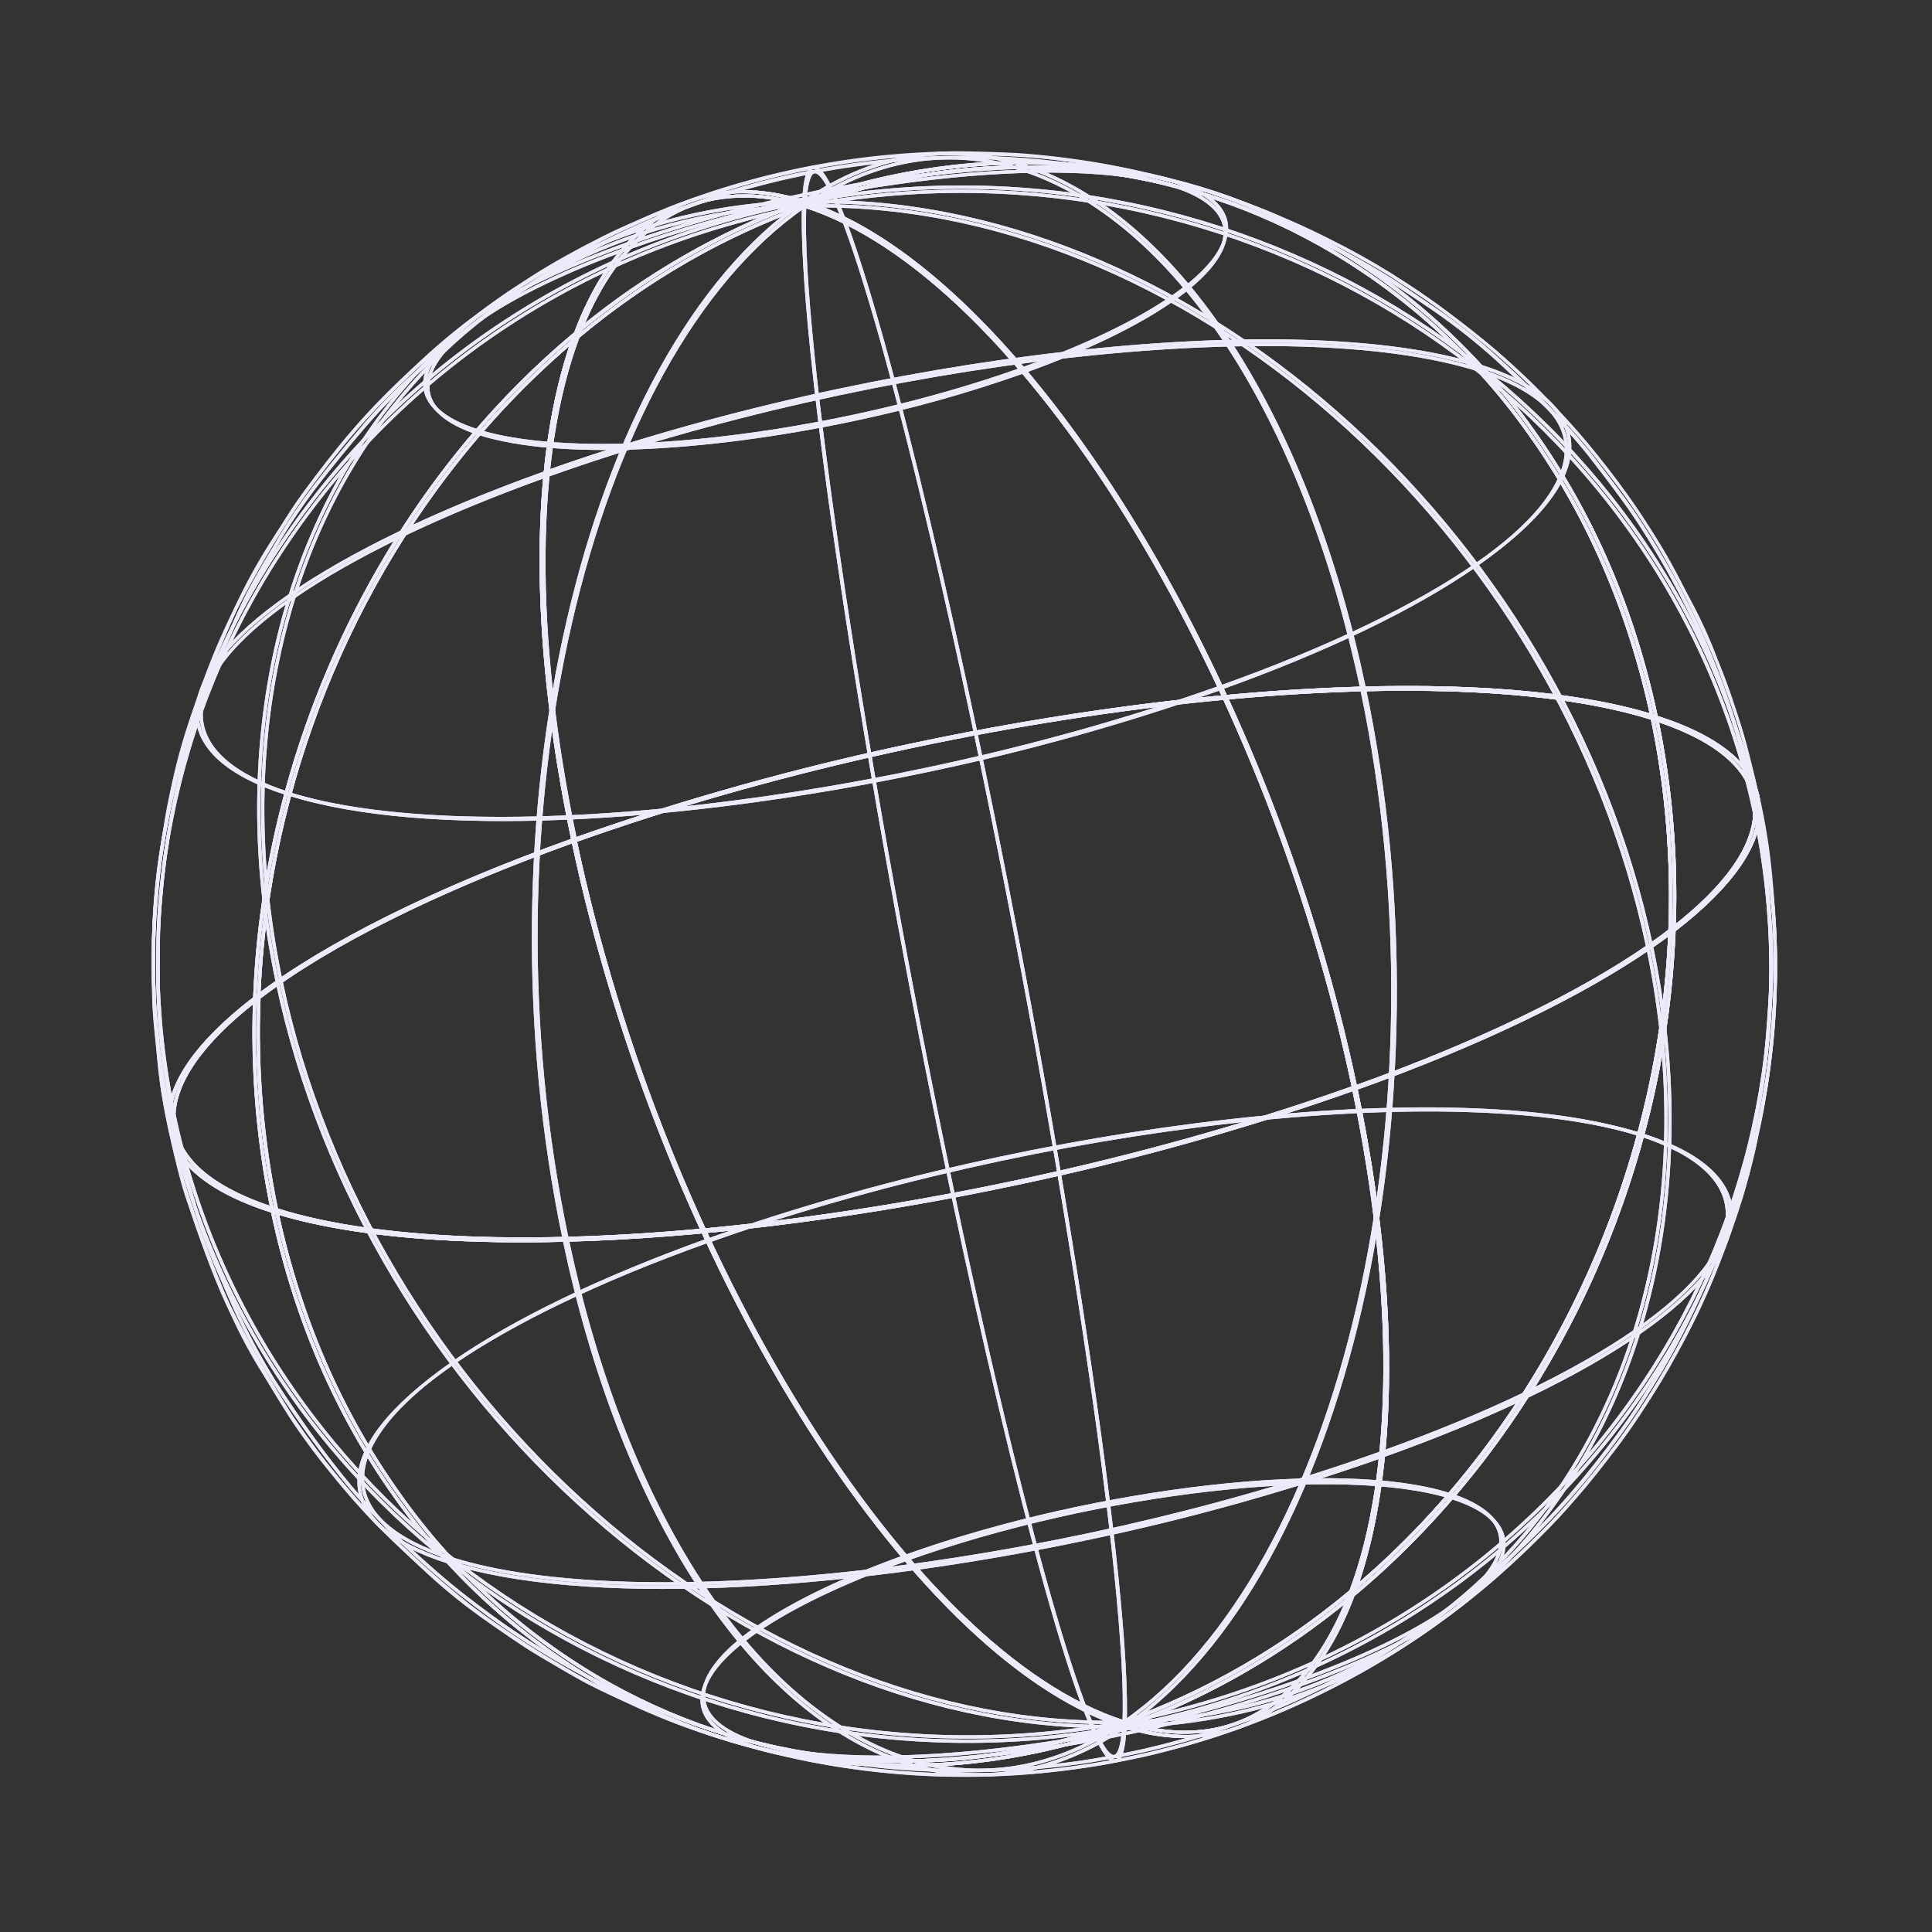 <svg width="343" height="343" viewBox="0 0 343 343" fill="none" xmlns="http://www.w3.org/2000/svg">
<rect x="0" y="0" width="343" height="343" fill="#333333" stroke="none"/>
<path d="M293.755 127.965L293.272 127.818C255.185 115.732 169.511 125.473 102.208 149.52L101.885 149.637L101.815 149.305C91.244 99.125 95.838 57.853 113.8 41.605C121.571 34.569 131.616 32.725 142.849 36.238C174.174 25.101 206.667 27.542 234.512 43.128C249.325 51.464 262.091 62.999 271.88 76.894C282.379 91.613 289.707 108.621 293.689 127.503L293.755 127.965ZM161.775 132.219C213.629 121.198 265.428 118.576 292.966 127.1C289.011 108.495 281.714 91.714 271.365 77.205C261.618 63.385 248.915 51.908 234.179 43.61C206.501 28.126 174.101 25.706 142.955 36.853L142.863 36.873L142.766 36.837C131.518 33.287 121.926 35.026 114.187 42.023C96.435 58.114 91.892 99.019 102.324 148.85C121.755 142.01 141.615 136.455 161.775 132.219V132.219Z" fill="#EDEAFA"/>
<path d="M208.252 33.25C189.088 27.169 145.899 32.094 111.985 44.193L111.786 43.638C145.802 31.485 189.155 26.573 208.431 32.688L208.252 33.25Z" fill="#EDEAFA"/>
<path d="M262.27 65.9C229.435 55.508 155.451 63.886 97.359 84.635L97.16 84.08C155.349 63.294 229.505 54.887 262.449 65.337L262.27 65.9Z" fill="#EDEAFA"/>
<path d="M242.098 122.364L241.518 122.487C231.692 75.845 210.298 41.808 184.278 31.428C170.406 25.901 156.134 27.723 143.028 36.813L142.66 36.334C155.951 27.165 170.403 25.28 184.47 30.887C210.719 41.323 232.23 75.529 242.098 122.364Z" fill="#EDEAFA"/>
<path d="M173.484 130.151L172.905 130.274C159.066 64.604 148.203 30.476 144.624 30.768C144.275 30.794 143.406 31.415 143.157 36.585L142.562 36.558C142.769 32.293 143.41 30.259 144.578 30.173C149.905 29.751 162.937 80.078 173.484 130.151Z" fill="#EDEAFA"/>
<path d="M49.453 215.233L48.969 215.085C37.049 211.298 30.679 205.597 30.548 198.603C30.436 192.04 35.772 184.634 45.629 177.042C47.443 131.429 68.796 87.581 102.322 59.606C105.176 52.033 109.013 45.931 113.831 41.597C121.622 34.541 131.701 32.706 142.979 36.282L143.842 36.542L143.009 36.84C128.374 42.129 114.785 49.955 102.865 59.958C95.101 80.699 94.734 112.54 102.456 149.168L102.51 149.422L102.263 149.475C77.797 158.21 58.551 167.886 46.263 177.254C45.765 189.816 46.811 202.392 49.38 214.699L49.453 215.233ZM45.597 177.767C36.142 185.12 31.032 192.26 31.144 198.597C31.261 205.223 37.319 210.668 48.671 214.366C46.193 202.332 45.161 190.045 45.597 177.767V177.767ZM101.92 60.716C69.081 88.505 48.132 131.67 46.233 176.583C58.548 167.265 77.637 157.687 101.73 149.056C94.201 112.992 94.475 81.55 101.92 60.716ZM126.454 35.629C121.865 36.634 117.631 38.856 114.196 42.06C109.681 46.152 106.029 51.868 103.249 58.916C114.786 49.353 127.857 41.807 141.909 36.598C136.909 34.985 131.584 34.654 126.423 35.635L126.454 35.629Z" fill="#EDEAFA"/>
<path d="M85.04 77.268C78.977 75.327 75.71 72.414 75.648 68.819C75.519 61.299 89.362 51.649 111.786 43.638L111.985 44.193C89.812 52.135 76.111 61.504 76.243 68.805C76.303 72.126 79.41 74.856 85.187 76.704L85.04 77.268Z" fill="#EDEAFA"/>
<path d="M51.377 141.241C41.06 137.969 35.556 133.036 35.43 126.977C35.2 114.199 58.849 97.784 97.145 84.083L97.343 84.638C59.306 98.227 35.803 114.418 36.001 126.968C36.108 132.749 41.468 137.495 51.524 140.677L51.377 141.241Z" fill="#EDEAFA"/>
<path d="M50.181 174.195L49.602 174.318C41.463 135.688 48.733 98.425 69.54 72.095C87.204 49.776 113.232 37.036 142.85 36.279L142.871 36.871C113.43 37.623 87.553 50.242 70.004 72.457C49.303 98.635 42.078 135.735 50.181 174.195Z" fill="#EDEAFA"/>
<path d="M31.156 197.74L30.576 197.864C23.198 162.85 30.184 126.986 50.279 96.886C71.455 65.118 104.339 43.616 142.837 36.297L142.96 36.877C104.511 44.12 71.823 65.597 50.733 97.201C30.763 127.162 23.805 162.858 31.156 197.74Z" fill="#EDEAFA"/>
<path d="M180.643 210.115C128.48 221.201 76.399 223.786 48.969 215.086L48.804 215.033L48.768 214.863C33.107 140.507 75.271 60.4 142.757 36.298L142.857 36.277L142.952 36.305C181.15 48.423 224.955 118.734 240.607 193.044L240.661 193.299L240.414 193.351C220.882 200.251 200.915 205.851 180.643 210.115V210.115ZM49.312 214.57C87.377 226.555 172.806 216.841 239.97 192.897C224.327 118.932 180.809 49.02 142.866 36.888C75.753 60.919 33.816 140.574 49.312 214.57Z" fill="#EDEAFA"/>
<path d="M151.538 74.759C125.202 80.356 98.921 81.656 85.071 77.262L85.249 76.691C104.413 82.773 147.597 77.865 181.516 65.748L181.715 66.303C171.854 69.787 161.773 72.611 151.538 74.759V74.759Z" fill="#EDEAFA"/>
<path d="M165.082 136.989C120.04 146.562 75.068 148.79 51.37 141.283L51.547 140.713C84.389 151.136 158.368 142.734 216.459 121.977L216.659 122.54C199.804 128.486 182.574 133.313 165.082 136.989V136.989Z" fill="#EDEAFA"/>
<path d="M100.947 219.835L100.368 219.958C84.676 145.649 103.673 63.266 142.66 36.334L142.997 36.819C104.195 63.631 85.292 145.736 100.947 219.835Z" fill="#EDEAFA"/>
<path d="M169.522 212.059L168.942 212.182C153.3 137.952 141.467 59.166 142.562 36.558L143.157 36.585C142.062 59.152 153.887 137.867 169.522 212.059Z" fill="#EDEAFA"/>
<path d="M240.095 193.484L240.024 193.152C224.412 119.028 180.783 48.897 142.77 36.853L141.907 36.592L142.733 36.304C174.049 25.12 206.624 27.568 234.45 43.101C249.262 51.437 262.028 62.972 271.817 76.867C282.28 91.53 289.608 108.498 293.591 127.306C305.406 131.091 311.746 136.766 311.847 143.735C312.115 158.514 284.733 177.532 240.394 193.372L240.095 193.484ZM143.785 36.581C181.726 49.423 224.936 119.062 240.536 192.713C284.44 176.989 311.511 158.255 311.282 143.775C311.161 137.052 304.937 131.546 293.278 127.849L293.113 127.795L293.077 127.625C289.083 108.835 281.814 91.879 271.371 77.236C261.624 63.416 248.921 51.94 234.185 43.642C206.747 28.26 174.672 25.77 143.785 36.581Z" fill="#EDEAFA"/>
<path d="M181.684 66.311L181.485 65.755C203.659 57.814 217.359 48.445 217.228 41.144C217.169 37.83 214.07 35.099 208.284 33.245L208.463 32.682C214.526 34.623 217.791 37.529 217.855 41.131C217.93 48.663 204.109 58.3 181.684 66.311Z" fill="#EDEAFA"/>
<path d="M216.674 122.497L216.474 121.934C254.526 108.342 278.024 92.127 277.8 79.607C277.694 73.826 272.335 69.088 262.278 65.898L262.457 65.336C272.774 68.608 278.279 73.54 278.404 79.6C278.611 92.382 254.935 108.82 216.674 122.497Z" fill="#EDEAFA"/>
<path d="M292.817 168.015L292.237 168.138C276.634 94.052 209.629 35.169 142.871 36.87L142.849 36.278C209.88 34.567 277.157 93.667 292.817 168.015Z" fill="#EDEAFA"/>
<path d="M311.847 144.492L311.268 144.616C295.671 70.561 220.148 22.222 142.917 36.861L142.794 36.281C220.35 21.582 296.183 70.121 311.847 144.492Z" fill="#EDEAFA"/>
<path d="M199.563 306.065L199.468 306.037C161.278 293.917 117.465 223.607 101.815 149.305L101.761 149.051L102.016 148.996C169.417 124.913 255.301 115.175 293.456 127.278L293.621 127.332L293.657 127.502C309.317 201.85 267.153 281.957 199.667 306.059L199.563 306.065ZM102.449 149.437C118.097 223.392 161.608 293.306 199.551 305.438C266.663 281.399 308.59 201.738 293.107 127.764C255.019 115.784 169.621 125.531 102.449 149.437Z" fill="#EDEAFA"/>
<path d="M290.863 201.656C258.023 191.24 184.043 199.642 125.951 220.391L125.753 219.836C183.949 199.048 258.098 190.643 291.049 201.091L290.863 201.656Z" fill="#EDEAFA"/>
<path d="M257.2 265.627C238.035 259.546 194.851 264.454 160.932 276.57L160.734 276.015C194.749 263.862 238.11 258.949 257.379 265.064L257.2 265.627Z" fill="#EDEAFA"/>
<path d="M199.727 305.997L199.389 305.511C238.23 278.691 257.126 196.587 241.518 122.486L242.098 122.363C257.751 196.68 238.744 279.058 199.727 305.997Z" fill="#EDEAFA"/>
<path d="M199.856 305.769L199.268 305.74C200.356 283.174 188.531 204.46 172.905 130.274L173.485 130.151C189.12 204.383 200.95 283.161 199.856 305.769Z" fill="#EDEAFA"/>
<path d="M184.079 310.461C157.72 316.063 131.18 312.235 107.938 299.199C93.125 290.863 80.359 279.328 70.57 265.433C60.109 250.778 52.788 233.809 48.798 215.002C36.983 211.217 30.643 205.542 30.542 198.573C30.282 183.792 57.662 164.767 102.003 148.934L102.318 148.819L102.388 149.151C117.999 223.267 161.632 293.381 199.641 305.442L200.504 305.703L199.677 305.992C194.584 307.829 189.373 309.322 184.079 310.461V310.461ZM101.881 149.614C57.977 165.338 30.906 184.071 31.135 198.552C31.256 205.274 37.48 210.78 49.139 214.477L49.304 214.531L49.34 214.701C53.334 233.491 60.604 250.447 71.052 265.08C80.791 278.903 93.49 290.38 108.223 298.678C135.662 314.027 167.714 316.522 198.635 305.721C160.699 292.901 117.485 223.279 101.881 149.614Z" fill="#EDEAFA"/>
<path d="M79.994 276.96C69.686 273.694 64.172 268.755 64.048 262.703C63.818 249.926 87.475 233.509 125.763 219.81L125.962 220.365C87.909 233.957 64.413 250.179 64.643 262.69C64.742 268.473 70.109 273.216 80.158 276.4L79.994 276.96Z" fill="#EDEAFA"/>
<path d="M133.993 309.636C127.93 307.695 124.665 304.789 124.595 301.196C124.464 293.669 138.309 284.026 160.733 276.016L160.932 276.571C138.759 284.512 125.067 293.92 125.19 301.183C125.25 304.504 128.355 307.226 134.134 309.081L133.993 309.636Z" fill="#EDEAFA"/>
<path d="M199.568 306.048C132.554 307.763 65.26 248.659 49.602 174.318L50.182 174.195C65.784 248.273 132.788 307.156 199.555 305.453L199.568 306.048Z" fill="#EDEAFA"/>
<path d="M199.616 306.045C122.067 320.743 46.234 272.203 30.572 197.84L31.151 197.717C46.748 271.771 122.27 320.102 199.508 305.462L199.616 306.045Z" fill="#EDEAFA"/>
<path d="M216.121 307.211C210.596 308.274 204.889 307.879 199.563 306.065C194.506 307.874 189.333 309.342 184.079 310.461C157.72 316.064 131.18 312.236 107.938 299.199C93.125 290.864 80.359 279.328 70.57 265.433C60.071 250.714 52.742 233.706 48.762 214.832L48.657 214.338L49.133 214.487C87.219 226.572 172.901 216.83 240.204 192.783L240.519 192.667L240.589 192.999C251.16 243.18 246.572 284.442 228.611 300.69C225.105 303.941 220.792 306.193 216.121 307.211V307.211ZM199.551 305.438L199.647 305.474C210.896 309.024 220.487 307.284 228.226 300.288C245.99 284.211 250.533 243.305 240.095 193.484C173.025 217.376 87.789 227.089 49.453 215.234C53.408 233.839 60.703 250.612 71.06 265.119C80.799 278.942 93.498 290.419 108.231 298.717C135.908 314.201 168.316 316.621 199.462 305.473L199.551 305.438Z" fill="#EDEAFA"/>
<path d="M193.667 272.706C148.625 282.278 103.652 284.507 79.953 276.992L80.132 276.43C112.974 286.853 186.953 278.451 245.051 257.692L245.251 258.255C228.393 264.202 211.161 269.029 193.667 272.706V272.706Z" fill="#EDEAFA"/>
<path d="M200.485 307.136C174.149 312.733 147.868 314.033 134.016 309.631L134.195 309.068C153.36 315.15 196.544 310.242 230.455 298.127L230.654 298.682C220.796 302.165 210.717 304.989 200.485 307.136Z" fill="#EDEAFA"/>
<path d="M182.371 313.705C174.178 315.423 165.656 314.635 157.916 311.444C131.721 300.996 110.189 266.803 100.329 219.967L100.947 219.835C110.766 266.479 132.167 300.514 158.178 310.888C172.05 316.415 186.314 314.554 199.428 305.503L199.765 305.988C194.537 309.689 188.624 312.312 182.371 313.705Z" fill="#EDEAFA"/>
<path d="M197.972 312.133L197.848 312.159C192.513 312.583 179.49 262.254 168.944 212.189L169.523 212.066C183.354 277.738 194.224 311.856 197.796 311.573C198.136 311.501 199.013 310.919 199.27 305.747L199.857 305.775C199.654 309.871 199.061 311.902 197.972 312.133Z" fill="#EDEAFA"/>
<path d="M216.121 307.211C211.008 308.297 205.405 307.914 199.469 306.036L198.606 305.775L199.431 305.479C214.067 300.186 227.658 292.36 239.583 282.359C247.339 261.62 247.706 229.779 239.994 193.158L239.943 192.918L240.198 192.864C264.656 184.13 283.91 174.453 296.19 165.086C296.688 152.524 295.642 139.948 293.073 127.641L292.968 127.147L293.452 127.294C305.378 131.032 311.724 136.738 311.871 143.729C311.99 150.29 306.655 157.696 296.796 165.28C295 210.865 273.629 254.742 240.095 282.718C237.241 290.291 233.405 296.394 228.625 300.719C225.112 303.961 220.794 306.203 216.121 307.211V307.211ZM200.47 305.734C211.332 308.947 220.657 307.094 228.203 300.292C232.718 296.2 236.378 290.483 239.158 283.474C227.613 293.015 214.542 300.538 200.493 305.729L200.47 305.734ZM240.635 193.288C248.195 229.345 247.927 260.777 240.481 281.611C273.321 253.822 294.264 210.666 296.163 165.754C283.871 175.066 264.782 184.644 240.658 193.283L240.635 193.288ZM293.749 127.974C296.225 140.006 297.253 152.29 296.814 164.566C306.269 157.213 311.387 150.072 311.267 143.736C311.159 137.116 305.1 131.664 293.757 127.972L293.749 127.974Z" fill="#EDEAFA"/>
<path d="M245.267 258.251L245.066 257.688C283.111 244.097 306.609 227.883 306.385 215.363C306.279 209.582 300.921 204.844 290.863 201.654L291.049 201.09C301.359 204.363 306.871 209.294 306.997 215.354C307.204 228.136 283.558 244.567 245.267 258.251Z" fill="#EDEAFA"/>
<path d="M230.63 298.688L230.432 298.132C252.613 290.189 266.305 280.822 266.174 273.52C266.115 270.207 263.016 267.476 257.23 265.622L257.409 265.059C263.472 266.999 266.737 269.906 266.801 273.508C266.907 281.033 253.055 290.677 230.63 298.688Z" fill="#EDEAFA"/>
<path d="M218.559 303.835C212.31 305.153 205.953 305.894 199.568 306.047L199.554 305.452C228.997 304.708 254.872 292.081 272.42 269.867C293.119 243.673 300.346 206.621 292.237 168.138L292.817 168.015C300.956 206.645 293.693 243.906 272.877 270.23C259.301 287.486 240.062 299.389 218.559 303.835V303.835Z" fill="#EDEAFA"/>
<path d="M202.92 305.374C201.823 305.607 200.726 305.84 199.622 306.075L199.499 305.496C237.862 298.222 270.592 276.793 291.683 245.156C311.645 215.197 318.603 179.501 311.259 144.649L311.838 144.526C319.217 179.54 312.229 215.396 292.173 245.488C271.619 276.308 240.007 297.492 202.92 305.374Z" fill="#EDEAFA"/>
<path d="M201.2 311.489C198.033 312.162 195.304 312.613 193.877 312.852C191.834 313.189 187.109 313.822 183.888 314.087C180.667 314.352 180.714 314.342 176.159 314.559C175.304 314.603 174.29 314.617 173.299 314.626L172.003 314.643C166.076 314.67 160.152 314.336 154.266 313.642C150.827 313.187 146.766 312.54 143.901 312.011C141.488 311.555 138.309 310.843 136.008 310.234C132.449 309.287 127.928 307.915 124.799 306.869C121.671 305.822 118.103 304.458 115.689 303.389C108.83 300.496 102.202 297.082 95.864 293.178C92.853 291.315 89.409 289.012 87.076 287.304C84.295 285.272 80.338 282.19 77.421 279.67C71.603 274.651 66.194 269.177 61.244 263.3C56.602 257.536 52.292 251.512 48.335 245.258C46.164 241.752 44.185 238.131 42.405 234.411C41.37 232.314 40.261 229.716 39.188 227.216C38.706 226.084 38.24 224.996 37.802 223.999C36.179 220.126 34.809 216.152 33.699 212.101L33.529 211.492C32.211 207.093 31.129 202.626 30.289 198.111C30.151 197.196 29.987 196.198 29.817 195.168C29.354 192.345 28.834 189.138 28.559 186.557C28.059 182.365 27.788 178.148 27.747 173.927C27.768 173.115 27.763 172.18 27.774 171.241C27.787 168.381 27.81 165.148 27.976 162.586C28.235 158.64 28.757 153.613 29.287 150.07C29.817 146.527 30.629 142.221 31.354 139.137C31.892 136.844 33.31 131.061 34.788 126.776C37.058 120.175 40.648 111.889 43.029 106.798C44.313 104.103 46.243 100.803 47.955 97.921C48.563 96.985 49.071 96.07 49.548 95.161C51.338 92.175 53.289 89.289 55.395 86.516C58.152 82.855 62.033 78.212 64.709 75.044C67.225 72.14 69.909 69.386 72.748 66.798C76.37 63.485 81.449 59.201 85.376 56.147C87.696 54.338 91.302 51.86 95.026 49.519C97.908 47.696 101.736 45.502 104.537 44.059C109.098 41.658 113.784 39.503 118.575 37.604C121.107 36.566 126.209 34.747 130.03 33.62C132.743 32.825 134.877 32.235 136.383 31.874C140.577 30.87 140.992 30.774 145.512 29.934C146.106 29.808 151.533 28.792 158.545 28.173C162.665 27.806 166.137 27.698 166.283 27.699C167.591 27.663 169.438 27.618 170.833 27.612C171.858 27.612 173.122 27.634 174.295 27.683L175.704 27.707C177.219 27.732 179.334 27.847 181.983 28.043C183.445 28.16 185.473 28.359 188.168 28.658C191.663 29.037 195.739 29.68 198.55 30.294C200.632 30.747 202.944 31.297 205.24 31.882C208.329 32.566 211.388 33.387 214.418 34.347L214.609 34.411C219.331 35.918 223.973 37.666 228.517 39.649C231.691 41.137 236.48 43.389 239.913 45.226C241.198 45.913 245.642 48.327 248.898 50.581L249.512 50.999C252.507 53.051 256.237 55.6 259.008 57.699C261.407 59.53 264.733 62.302 267.286 64.593C269.84 66.883 273.355 70.358 276.018 73.125C278.851 76.123 281.55 79.214 283.231 81.424C285.269 84.099 288.354 88.133 290.459 91.237C292.048 93.587 294.242 97.149 296.327 100.766C299.709 106.706 302.642 112.89 305.103 119.266C307.815 126.532 310.021 133.976 311.704 141.546C312.492 145.253 313.311 150.318 313.782 154.133C314.108 156.767 314.325 160.104 314.516 163.05C314.578 163.949 314.633 164.817 314.689 165.612C314.884 169.782 314.864 173.96 314.629 178.128C314.501 181.32 314.095 185.716 313.628 189.327C313.16 192.938 312.358 197.669 311.505 201.595C311.028 203.828 310.299 206.477 309.602 209.047C309.294 210.178 308.993 211.267 308.735 212.258C307.539 216.324 306.123 220.322 304.492 224.234C303.664 226.339 302.527 228.809 301.428 231.198C300.959 232.218 300.512 233.192 300.114 234.092C298.194 238.084 296.055 241.966 293.707 245.722C291.88 248.749 289.614 252.177 287.943 254.453C285.501 257.773 281.928 262.27 278.845 265.92C276.731 268.428 273.749 271.451 272.164 273.031C270.297 274.88 267.754 277.197 265.701 279.046L265.078 279.606C260.972 283.266 256.614 286.633 252.036 289.683C248.12 292.259 245.127 294.13 242.899 295.419C240.101 297.03 236.225 299.073 233.236 300.507C230.126 301.975 226.456 303.619 223.869 304.629L223.518 304.76C222.229 305.268 220.624 305.884 219.377 306.318C217.122 307.104 214.207 308.047 212.397 308.609C212.243 308.642 208.485 309.836 202.981 311.095L201.2 311.489ZM141.261 31.467C139.948 31.746 138.782 31.994 136.514 32.565C135.016 32.924 132.889 33.513 130.191 34.304C126.394 35.426 121.305 37.234 118.789 38.269C114.023 40.166 109.359 42.31 104.817 44.693C102.016 46.096 98.218 48.316 95.342 50.13C91.641 52.466 88.044 54.91 85.749 56.721C81.829 59.774 76.77 64.038 73.154 67.341C70.33 69.898 67.661 72.622 65.161 75.497C62.484 78.665 58.617 83.297 55.866 86.949C53.776 89.703 51.838 92.569 50.063 95.536L48.463 98.298C46.755 101.163 44.831 104.413 43.566 107.12C41.191 112.201 37.618 120.492 35.344 127.037C33.878 131.304 32.464 137.069 31.931 139.346C31.206 142.389 30.401 146.653 29.865 150.206C29.328 153.758 28.814 158.743 28.559 162.672C28.398 165.216 28.375 168.45 28.358 171.295C28.356 172.232 28.348 173.146 28.332 173.98C28.375 178.181 28.644 182.375 29.138 186.546C29.412 189.087 29.929 192.279 30.391 195.095C30.563 196.132 30.726 197.13 30.864 198.045C31.701 202.537 32.775 206.981 34.082 211.358L34.252 211.968C35.36 215.991 36.725 219.94 38.339 223.788C38.775 224.777 39.242 225.873 39.725 227.005C40.789 229.507 41.895 232.089 42.927 234.17C44.695 237.869 46.662 241.468 48.819 244.953C52.293 250.318 57.345 257.792 61.682 262.932C66.609 268.794 72.001 274.248 77.806 279.241C80.663 281.742 84.639 284.803 87.411 286.83C89.725 288.525 93.16 290.822 96.154 292.68C102.472 296.563 109.075 299.963 115.905 302.85C118.309 303.906 121.869 305.272 124.971 306.308C128.073 307.344 132.626 308.717 136.176 309.657C138.47 310.268 141.623 310.978 144.028 311.427C146.868 311.954 150.927 312.592 154.358 313.05C160.216 313.747 166.111 314.087 172.01 314.069L173.314 314.05C174.296 314.035 175.31 314.021 176.149 313.98C180.665 313.771 180.665 313.771 183.855 313.513C187.045 313.254 191.742 312.644 193.781 312.283C195.479 311.995 198.987 311.41 202.884 310.526C208.365 309.272 212.104 308.106 212.256 308.058C214.056 307.489 216.965 306.556 219.22 305.77C220.452 305.339 222.055 304.716 223.338 304.217L223.689 304.086C226.26 303.08 229.922 301.47 233.02 299.98C235.983 298.543 239.855 296.517 242.637 294.909C244.852 293.631 247.837 291.762 251.747 289.195C256.298 286.159 260.632 282.81 264.719 279.173L265.335 278.615C267.365 276.771 269.925 274.459 271.786 272.619C273.049 271.349 276.249 268.135 278.429 265.556C281.506 261.916 285.063 257.423 287.501 254.12C289.166 251.853 291.42 248.443 293.234 245.435C295.562 241.701 297.679 237.839 299.574 233.868C299.974 232.976 300.426 231.992 300.897 230.98C302.004 228.589 303.095 226.129 303.942 224.036C305.54 220.151 306.93 216.183 308.107 212.149C308.364 211.158 308.664 210.061 308.972 208.93C309.669 206.361 310.395 203.736 310.868 201.521C311.714 197.563 312.543 192.77 312.993 189.3C313.442 185.831 313.837 181.275 313.979 178.145C314.215 174.001 314.237 169.847 314.046 165.7C313.99 164.905 313.933 164.029 313.872 163.138C313.684 160.2 313.459 156.865 313.136 154.246C312.668 150.447 311.831 145.41 311.068 141.706C309.385 134.151 307.177 126.723 304.461 119.475C302.027 113.127 299.121 106.969 295.767 101.054C293.687 97.46 291.499 93.889 289.915 91.562C287.821 88.472 284.745 84.444 282.712 81.793C281.046 79.612 278.364 76.526 275.534 73.543C272.919 70.773 269.424 67.359 266.849 65.041C264.273 62.723 260.99 59.998 258.602 58.181C255.856 56.084 252.135 53.542 249.149 51.496L248.535 51.078C245.305 48.867 240.889 46.471 239.612 45.782C236.189 43.959 231.408 41.706 228.243 40.223C223.716 38.253 219.091 36.512 214.388 35.007L214.216 34.955C211.64 34.227 208.389 33.328 205.088 32.496C184.899 28.012 163.633 29.473 143.041 36.804L142.979 36.817L142.78 36.262C158.864 30.401 176.059 28.233 193.094 29.919C191.425 29.661 189.689 29.432 188.109 29.252C185.414 28.953 183.393 28.752 181.941 28.641C179.3 28.444 177.202 28.333 175.695 28.306L174.285 28.283C173.126 28.262 171.853 28.235 170.831 28.21C169.442 28.206 167.61 28.248 166.304 28.292C166.157 28.323 162.701 28.396 158.597 28.759C151.617 29.379 146.216 30.398 145.619 30.517C143.555 30.98 142.381 31.229 141.261 31.467Z" fill="#EDEAFA"/>
<path d="M293.756 127.963L293.272 127.816C255.185 115.73 169.512 125.471 102.208 149.518L101.886 149.635L101.815 149.303C91.245 99.123 95.839 57.851 113.8 41.603C121.571 34.567 131.617 32.723 142.849 36.236C174.175 25.099 206.668 27.54 234.512 43.126C249.325 51.462 262.091 62.997 271.88 76.892C282.379 91.611 289.708 108.619 293.69 127.501L293.756 127.963ZM161.776 132.217C213.63 121.196 265.428 118.574 292.966 127.098C289.011 108.493 281.715 91.712 271.365 77.203C261.618 63.383 248.915 51.907 234.179 43.608C206.501 28.125 174.102 25.703 142.956 36.851L142.863 36.871L142.767 36.835C131.518 33.285 121.927 35.025 114.188 42.021C96.435 58.112 91.892 99.017 102.324 148.848C121.756 142.008 141.616 136.453 161.776 132.217V132.217Z" fill="#EDEAFA"/>
<path d="M208.253 33.248C189.088 27.167 145.9 32.092 111.985 44.191L111.787 43.636C145.802 31.483 189.155 26.572 208.432 32.686L208.253 33.248Z" fill="#EDEAFA"/>
<path d="M262.27 65.898C229.435 55.506 155.451 63.884 97.359 84.633L97.16 84.078C155.349 63.292 229.505 54.885 262.449 65.335L262.27 65.898Z" fill="#EDEAFA"/>
<path d="M242.098 122.362L241.519 122.485C231.693 75.843 210.298 41.806 184.279 31.426C170.406 25.899 156.135 27.721 143.029 36.811L142.66 36.332C155.951 27.163 170.404 25.278 184.471 30.885C210.72 41.321 232.231 75.527 242.098 122.362Z" fill="#EDEAFA"/>
<path d="M173.485 130.149L172.906 130.272C159.066 64.602 148.203 30.474 144.625 30.766C144.275 30.792 143.406 31.413 143.157 36.583L142.562 36.556C142.769 32.291 143.411 30.257 144.579 30.171C149.906 29.749 162.937 80.076 173.485 130.149Z" fill="#EDEAFA"/>
<path d="M49.453 215.231L48.97 215.083C37.049 211.296 30.679 205.595 30.549 198.601C30.437 192.038 35.772 184.632 45.629 177.04C47.444 131.427 68.796 87.579 102.322 59.604C105.176 52.031 109.013 45.929 113.831 41.595C121.622 34.539 131.702 32.704 142.98 36.28L143.843 36.541L143.01 36.839C128.375 42.127 114.786 49.953 102.866 59.956C95.102 80.697 94.735 112.538 102.456 149.166L102.511 149.42L102.263 149.473C77.797 158.208 58.552 167.884 46.263 177.252C45.765 189.815 46.812 202.39 49.38 214.697L49.453 215.231ZM45.597 177.765C36.142 185.118 31.033 192.258 31.145 198.595C31.262 205.221 37.319 210.666 48.672 214.364C46.193 202.33 45.161 190.044 45.597 177.765V177.765ZM101.921 60.714C69.082 88.503 48.132 131.668 46.234 176.581C58.549 167.264 77.638 157.685 101.73 149.054C94.201 112.99 94.475 81.548 101.921 60.714ZM126.455 35.627C121.866 36.633 117.631 38.854 114.196 42.058C109.682 46.15 106.029 51.866 103.249 58.914C114.787 49.351 127.857 41.805 141.909 36.596C136.909 34.983 131.585 34.652 126.424 35.633L126.455 35.627Z" fill="#EDEAFA"/>
<path d="M85.041 77.266C78.978 75.325 75.711 72.412 75.649 68.817C75.519 61.297 89.362 51.647 111.787 43.636L111.986 44.191C89.812 52.133 76.112 61.502 76.243 68.803C76.303 72.124 79.41 74.854 85.187 76.702L85.041 77.266Z" fill="#EDEAFA"/>
<path d="M51.378 141.239C41.06 137.967 35.556 133.034 35.43 126.975C35.2 114.197 58.849 97.782 97.145 84.081L97.344 84.636C59.307 98.225 35.804 114.416 36.002 126.966C36.108 132.747 41.468 137.493 51.524 140.675L51.378 141.239Z" fill="#EDEAFA"/>
<path d="M50.182 174.193L49.603 174.316C41.463 135.686 48.734 98.423 69.541 72.094C87.204 49.774 113.233 37.034 142.85 36.276L142.871 36.869C113.43 37.621 87.554 50.24 70.005 72.455C49.303 98.633 42.079 135.733 50.182 174.193Z" fill="#EDEAFA"/>
<path d="M31.156 197.738L30.577 197.862C23.198 162.848 30.185 126.985 50.279 96.884C71.456 65.116 104.339 43.614 142.838 36.295L142.961 36.875C104.511 44.118 71.824 65.595 50.733 97.199C30.763 127.16 23.805 162.856 31.156 197.738Z" fill="#EDEAFA"/>
<path d="M180.644 210.113C128.481 221.199 76.4 223.784 48.97 215.084L48.805 215.031L48.769 214.861C33.108 140.505 75.272 60.398 142.757 36.296L142.858 36.275L142.952 36.303C181.151 48.421 224.956 118.732 240.607 193.042L240.661 193.297L240.414 193.349C220.882 200.249 200.915 205.849 180.644 210.113V210.113ZM49.312 214.568C87.377 226.553 172.807 216.839 239.971 192.895C224.328 118.93 180.81 49.018 142.866 36.886C75.753 60.917 33.816 140.572 49.312 214.568Z" fill="#EDEAFA"/>
<path d="M151.539 74.757C125.202 80.354 98.921 81.654 85.072 77.26L85.249 76.689C104.414 82.771 147.598 77.863 181.516 65.746L181.715 66.301C171.855 69.785 161.774 72.609 151.539 74.757V74.757Z" fill="#EDEAFA"/>
<path d="M165.083 136.987C120.041 146.56 75.068 148.788 51.371 141.281L51.548 140.711C84.39 151.134 158.369 142.732 216.459 121.975L216.66 122.538C199.804 128.484 182.574 133.311 165.083 136.987V136.987Z" fill="#EDEAFA"/>
<path d="M100.947 219.833L100.368 219.956C84.677 145.647 103.674 63.264 142.66 36.332L142.997 36.817C104.195 63.629 85.292 145.734 100.947 219.833Z" fill="#EDEAFA"/>
<path d="M169.522 212.057L168.943 212.18C153.3 137.95 141.468 59.164 142.562 36.556L143.157 36.583C142.062 59.151 153.888 137.865 169.522 212.057Z" fill="#EDEAFA"/>
<path d="M240.095 193.482L240.025 193.15C224.413 119.026 180.783 48.895 142.77 36.851L141.907 36.59L142.734 36.302C174.05 25.118 206.625 27.566 234.45 43.099C249.263 51.435 262.029 62.971 271.818 76.865C282.281 91.528 289.609 108.496 293.591 127.304C305.406 131.089 311.747 136.764 311.848 143.733C312.116 158.513 284.733 177.53 240.394 193.37L240.095 193.482ZM143.786 36.579C181.727 49.421 224.936 119.06 240.537 192.711C284.44 176.987 311.512 158.253 311.283 143.773C311.162 137.05 304.938 131.544 293.279 127.847L293.114 127.793L293.078 127.623C289.083 108.833 281.814 91.877 271.372 77.234C261.625 63.414 248.922 51.938 234.186 43.64C206.748 28.258 174.672 25.768 143.786 36.579Z" fill="#EDEAFA"/>
<path d="M181.685 66.309L181.486 65.754C203.659 57.812 217.36 48.443 217.228 41.142C217.17 37.828 214.07 35.097 208.284 33.243L208.463 32.68C214.526 34.62 217.792 37.527 217.855 41.129C217.931 48.66 204.109 58.298 181.685 66.309Z" fill="#EDEAFA"/>
<path d="M216.674 122.495L216.474 121.932C254.527 108.34 278.025 92.126 277.801 79.605C277.694 73.824 272.336 69.086 262.278 65.897L262.457 65.334C272.775 68.606 278.279 73.538 278.405 79.598C278.612 92.38 254.935 108.818 216.674 122.495Z" fill="#EDEAFA"/>
<path d="M292.817 168.013L292.238 168.136C276.634 94.05 209.629 35.167 142.871 36.868L142.85 36.276C209.881 34.565 277.157 93.665 292.817 168.013Z" fill="#EDEAFA"/>
<path d="M311.848 144.49L311.269 144.614C295.671 70.559 220.148 22.22 142.918 36.858L142.794 36.279C220.351 21.58 296.183 70.119 311.848 144.49Z" fill="#EDEAFA"/>
<path d="M199.564 306.063L199.469 306.035C161.278 293.915 117.465 223.605 101.816 149.303L101.761 149.049L102.016 148.994C169.417 124.911 255.301 115.173 293.456 127.276L293.621 127.33L293.657 127.5C309.317 201.848 267.153 281.955 199.667 306.057L199.564 306.063ZM102.449 149.435C118.098 223.39 161.608 293.304 199.552 305.436C266.663 281.397 308.591 201.736 293.108 127.762C255.019 115.782 169.621 125.529 102.449 149.435Z" fill="#EDEAFA"/>
<path d="M290.863 201.654C258.023 191.238 184.044 199.64 125.952 220.389L125.753 219.834C183.95 199.046 258.098 190.641 291.05 201.089L290.863 201.654Z" fill="#EDEAFA"/>
<path d="M257.2 265.625C238.035 259.544 194.851 264.452 160.933 276.568L160.734 276.013C194.75 263.86 238.11 258.947 257.379 265.063L257.2 265.625Z" fill="#EDEAFA"/>
<path d="M199.727 305.995L199.39 305.509C238.231 278.689 257.126 196.585 241.519 122.485L242.098 122.361C257.751 196.679 238.745 279.056 199.727 305.995Z" fill="#EDEAFA"/>
<path d="M199.856 305.767L199.269 305.738C200.356 283.172 188.531 204.458 172.906 130.272L173.485 130.149C189.12 204.381 200.951 283.159 199.856 305.767Z" fill="#EDEAFA"/>
<path d="M184.08 310.459C157.72 316.061 131.181 312.233 107.938 299.197C93.126 290.861 80.36 279.326 70.57 265.431C60.109 250.776 52.789 233.807 48.799 215C36.984 211.215 30.643 205.54 30.542 198.571C30.282 183.79 57.663 164.765 102.003 148.932L102.318 148.817L102.389 149.149C117.999 223.265 161.633 293.379 199.642 305.44L200.504 305.701L199.678 305.99C194.584 307.827 189.373 309.32 184.08 310.459V310.459ZM101.882 149.612C57.978 165.336 30.906 184.069 31.135 198.55C31.257 205.272 37.48 210.778 49.139 214.475L49.304 214.529L49.34 214.699C53.335 233.489 60.604 250.445 71.052 265.078C80.792 278.901 93.49 290.378 108.223 298.676C135.662 314.025 167.714 316.52 198.635 305.719C160.699 292.899 117.485 223.278 101.882 149.612Z" fill="#EDEAFA"/>
<path d="M79.995 276.958C69.686 273.692 64.173 268.753 64.049 262.701C63.819 249.924 87.475 233.507 125.764 219.808L125.962 220.363C87.91 233.955 64.413 250.177 64.643 262.688C64.742 268.471 70.11 273.214 80.158 276.398L79.995 276.958Z" fill="#EDEAFA"/>
<path d="M133.994 309.634C127.931 307.693 124.665 304.787 124.596 301.194C124.465 293.667 138.309 284.025 160.734 276.014L160.933 276.569C138.759 284.51 125.067 293.918 125.19 301.181C125.251 304.502 128.356 307.224 134.134 309.079L133.994 309.634Z" fill="#EDEAFA"/>
<path d="M199.568 306.046C132.555 307.761 65.261 248.657 49.603 174.316L50.182 174.193C65.784 248.271 132.789 307.154 199.555 305.451L199.568 306.046Z" fill="#EDEAFA"/>
<path d="M199.616 306.043C122.067 320.741 46.235 272.201 30.572 197.838L31.151 197.715C46.748 271.769 122.27 320.1 199.508 305.46L199.616 306.043Z" fill="#EDEAFA"/>
<path d="M216.121 307.209C210.596 308.272 204.89 307.877 199.564 306.063C194.506 307.872 189.333 309.34 184.08 310.459C157.72 316.062 131.18 312.234 107.938 299.197C93.125 290.862 80.359 279.326 70.57 265.432C60.071 250.712 52.742 233.704 48.763 214.83L48.657 214.336L49.133 214.485C87.22 226.57 172.901 216.828 240.205 192.781L240.519 192.665L240.59 192.997C251.16 243.178 246.573 284.44 228.611 300.688C225.106 303.939 220.793 306.191 216.121 307.209V307.209ZM199.551 305.436L199.648 305.472C210.896 309.022 220.488 307.282 228.227 300.286C245.991 284.209 250.533 243.303 240.096 193.482C173.026 217.374 87.79 227.087 49.453 215.232C53.408 233.837 60.703 250.61 71.06 265.117C80.8 278.94 93.498 290.417 108.231 298.715C135.909 314.199 168.316 316.619 199.462 305.471L199.551 305.436Z" fill="#EDEAFA"/>
<path d="M193.667 272.704C148.625 282.277 103.653 284.505 79.953 276.99L80.132 276.428C112.974 286.851 186.953 278.449 245.051 257.69L245.252 258.253C228.394 264.2 211.161 269.027 193.667 272.704V272.704Z" fill="#EDEAFA"/>
<path d="M200.485 307.134C174.149 312.731 147.868 314.031 134.017 309.629L134.196 309.066C153.36 315.148 196.545 310.24 230.455 298.125L230.654 298.68C220.796 302.163 210.718 304.987 200.485 307.134Z" fill="#EDEAFA"/>
<path d="M182.372 313.703C174.178 315.421 165.657 314.633 157.917 311.442C131.722 300.994 110.189 266.801 100.33 219.965L100.947 219.833C110.766 266.477 132.168 300.512 158.178 310.886C172.051 316.413 186.314 314.552 199.428 305.501L199.766 305.986C194.537 309.687 188.624 312.31 182.372 313.703Z" fill="#EDEAFA"/>
<path d="M197.972 312.131L197.848 312.157C192.514 312.581 179.49 262.252 168.944 212.187L169.523 212.064C183.355 277.736 194.224 311.854 197.796 311.571C198.136 311.499 199.013 310.917 199.27 305.745L199.857 305.773C199.654 309.869 199.061 311.9 197.972 312.131Z" fill="#EDEAFA"/>
<path d="M216.121 307.209C211.009 308.295 205.406 307.912 199.469 306.034L198.606 305.773L199.431 305.477C214.068 300.184 227.659 292.358 239.584 282.357C247.34 261.619 247.707 229.777 239.994 193.156L239.943 192.916L240.198 192.862C264.657 184.128 283.91 174.451 296.191 165.084C296.689 152.522 295.642 139.946 293.074 127.639L292.969 127.145L293.452 127.292C305.378 131.03 311.725 136.736 311.871 143.727C311.991 150.288 306.655 157.694 296.797 165.278C295.001 210.863 273.629 254.74 240.096 282.716C237.242 290.289 233.405 296.392 228.626 300.717C225.113 303.96 220.795 306.201 216.121 307.209V307.209ZM200.47 305.732C211.332 308.945 220.657 307.092 228.204 300.29C232.718 296.199 236.378 290.481 239.159 283.473C227.614 293.013 214.542 300.536 200.494 305.727L200.47 305.732ZM240.635 193.286C248.195 229.343 247.927 260.775 240.482 281.609C273.321 253.82 294.264 210.664 296.163 165.752C283.871 175.064 264.782 184.643 240.659 193.281L240.635 193.286ZM293.75 127.972C296.225 140.004 297.254 152.288 296.815 164.564C306.27 157.211 311.387 150.07 311.267 143.734C311.16 137.114 305.101 131.662 293.758 127.97L293.75 127.972Z" fill="#EDEAFA"/>
<path d="M245.267 258.249L245.067 257.686C283.112 244.095 306.61 227.881 306.386 215.361C306.279 209.58 300.921 204.842 290.863 201.652L291.05 201.088C301.36 204.361 306.872 209.292 306.998 215.352C307.204 228.134 283.559 244.565 245.267 258.249Z" fill="#EDEAFA"/>
<path d="M230.631 298.686L230.432 298.13C252.613 290.188 266.306 280.82 266.175 273.518C266.116 270.205 263.017 267.474 257.231 265.62L257.41 265.057C263.473 266.997 266.738 269.904 266.802 273.506C266.908 281.031 253.056 290.675 230.631 298.686Z" fill="#EDEAFA"/>
<path d="M218.56 303.833C212.31 305.151 205.953 305.892 199.568 306.045L199.555 305.45C228.997 304.706 254.872 292.079 272.421 269.865C293.12 243.671 300.346 206.619 292.238 168.136L292.817 168.013C300.956 206.643 293.694 243.905 272.878 270.228C259.301 287.484 240.062 299.387 218.56 303.833V303.833Z" fill="#EDEAFA"/>
<path d="M202.92 305.372C201.824 305.605 200.727 305.838 199.623 306.073L199.499 305.494C237.862 298.22 270.592 276.791 291.683 245.155C311.646 215.195 318.604 179.499 311.26 144.647L311.839 144.524C319.217 179.538 312.229 215.394 292.174 245.486C271.619 276.306 240.007 297.49 202.92 305.372Z" fill="#EDEAFA"/>
<path d="M201.016 311.527L199.966 311.75C198.042 312.119 195.587 312.568 193.865 312.861C190.148 313.489 185.956 313.896 183.947 314.089C180.957 314.377 176.588 314.555 176.298 314.56C172.757 314.651 170.228 314.712 167.143 314.593C165.321 314.528 163.245 314.445 161.68 314.334C159.623 314.19 157.284 314.009 155.525 313.785L154.577 313.656C152.479 313.391 149.87 313.042 147.919 312.714C144.488 312.143 141.936 311.644 140.105 311.194C137.309 310.497 132.018 309.151 128.055 307.935C124.598 306.862 121.115 305.665 118.905 304.69C118.096 304.337 117.193 303.964 116.248 303.583C114.024 302.652 111.722 301.696 109.865 300.783C108.199 299.967 102.406 297.097 97.942 294.438C95.594 293.04 91.862 290.709 89.076 288.727C86.594 286.962 81.944 283.583 78.659 280.737C72.679 275.707 67.12 270.196 62.039 264.259C57.335 258.556 52.975 252.577 48.982 246.354C46.762 242.809 44.733 239.147 42.905 235.385C41.851 233.316 40.732 230.745 39.647 228.263C39.155 227.125 38.676 226.048 38.225 225.03C36.566 221.15 35.156 217.168 34.004 213.109C32.803 208.981 31.556 204.137 30.831 200.763C30.299 198.261 29.8 195.082 29.366 192.276C29.201 191.197 29.038 190.166 28.886 189.222C28.174 184.547 27.807 179.825 27.788 175.096L27.795 172.737C27.785 169.769 27.78 166.404 27.933 163.74C28.141 159.934 28.615 154.99 29.111 151.438C29.587 148.019 30.372 143.623 31.086 140.525C31.58 138.329 32.875 132.767 34.264 128.589C36.376 122.199 39.785 114.008 42.266 108.476C44.04 104.765 46 101.145 48.137 97.631C50.375 93.839 52.808 90.167 55.429 86.629C57.083 84.461 62.885 76.972 68.034 71.616C70.546 69 74.387 65.237 77.636 62.52L78.197 62.046C79.992 60.542 82.234 58.67 84.012 57.315C85.791 55.96 89.253 53.376 91.936 51.643L92.935 50.987C94.141 50.206 95.501 49.312 96.622 48.662C99.043 47.251 103.08 44.867 106.149 43.352C111.615 40.571 117.249 38.133 123.018 36.053L123.117 36.331L123.018 36.053C126.484 34.816 130.312 33.607 133.26 32.819C135.864 32.12 136.833 31.858 139.466 31.258C142.1 30.658 144.796 30.125 145.541 30.023C147.407 29.691 149.174 29.381 151.787 29.027C154.4 28.674 155.773 28.527 158.526 28.265C160.902 28.05 161.229 28.029 166.12 27.797C167.062 27.75 168.197 27.735 169.204 27.723L170.314 27.705C172.935 27.656 177.933 27.813 180.788 28.029C184.675 28.317 189.685 28.875 193.271 29.412C196.273 29.864 199.847 30.541 202.38 31.141C205.782 31.952 210.635 33.253 214.438 34.398C215.931 34.888 217.408 35.381 218.854 35.881C220.499 36.444 222.106 37.014 223.477 37.578C228.117 39.506 233.567 41.98 237.362 43.886C243.018 46.72 250.214 51.486 255.136 54.816C258.92 57.407 262.515 60.263 265.896 63.361L267.63 64.986C270.125 67.305 272.946 69.943 275.076 72.138C277.642 74.758 280.074 77.507 282.363 80.372L283.32 81.606C285.401 84.295 287.988 87.652 289.821 90.314C291.654 92.975 294.033 96.764 295.765 99.786C297.498 102.808 299.85 107.345 301.478 110.825C303.187 114.498 305.105 119.418 305.861 121.38C308.294 127.951 310.234 134.694 311.667 141.553C313.096 149.167 314.079 156.858 314.61 164.586C314.903 168.733 314.914 172.894 314.643 177.042C314.559 178.093 314.479 179.273 314.398 180.485C314.21 183.172 314.019 185.957 313.733 188.254C313.288 192.314 312.623 196.346 311.74 200.333C311.506 201.287 311.262 202.34 311.001 203.428C310.412 205.975 309.722 208.802 309.073 211.03C307.993 214.682 306.423 219.334 305.163 222.597C303.903 225.859 302.216 229.77 300.89 232.53C300.143 234.069 297.513 239.43 295.137 243.439C292.855 247.249 290.93 250.233 289.527 252.291C287.153 255.702 284.182 259.651 281.978 262.347C280.254 264.449 277.638 267.483 275.472 269.711C272.635 272.655 268.726 276.367 266.018 278.856C261.592 282.737 256.944 286.358 252.098 289.7C250.399 290.82 246.061 293.655 242.572 295.656C239.845 297.22 235.965 299.248 232.918 300.711C229.871 302.173 226.188 303.755 223.574 304.787C218.539 306.737 216.646 307.325 212.506 308.617C211.574 308.904 208.145 309.939 203.05 311.111L201.016 311.527ZM141.278 31.462L139.555 31.828C136.93 32.427 135.968 32.688 133.38 33.383C130.431 34.171 126.627 35.375 123.175 36.601C117.431 38.674 111.822 41.103 106.381 43.876C103.347 45.4 99.295 47.755 96.866 49.127C95.76 49.773 94.407 50.658 93.208 51.438L92.21 52.094C89.54 53.815 86.121 56.374 84.321 57.742C82.521 59.109 80.323 60.957 78.526 62.452L77.965 62.927C74.63 65.78 71.44 68.799 68.409 71.972C63.281 77.316 57.499 84.784 55.849 86.935C53.241 90.452 50.822 94.105 48.602 97.879C46.471 101.376 44.518 104.978 42.751 108.672C40.275 114.186 36.885 122.349 34.776 128.722C33.398 132.873 32.098 138.413 31.612 140.607C30.907 143.711 30.127 148.09 29.653 151.517C29.178 154.943 28.691 159.979 28.48 163.769C28.332 166.416 28.335 169.773 28.341 172.726C28.336 173.534 28.345 174.339 28.344 175.09C28.355 179.788 28.718 184.479 29.43 189.123C29.582 190.067 29.745 191.098 29.909 192.177C30.343 194.975 30.839 198.146 31.366 200.625C32.082 203.992 33.334 208.82 34.531 212.932C35.676 216.966 37.075 220.923 38.721 224.779C39.174 225.773 39.651 226.874 40.152 228.019C41.227 230.494 42.344 233.05 43.388 235.112C45.211 238.853 47.238 242.491 49.458 246.011C53.435 252.212 57.78 258.171 62.469 263.853C67.532 269.768 73.071 275.259 79.028 280.272C82.293 283.097 86.925 286.471 89.396 288.223C92.164 290.193 95.882 292.494 98.225 293.909C102.663 296.558 108.446 299.422 110.071 300.271C111.919 301.178 114.204 302.129 116.426 303.053L119.085 304.167C122.055 305.392 125.086 306.467 128.164 307.387C132.119 308.597 137.394 309.946 140.157 310.642C141.967 311.065 144.516 311.588 147.923 312.164C149.897 312.487 152.492 312.807 154.58 313.098L155.534 313.218C157.277 313.445 159.607 313.62 161.656 313.766C163.212 313.871 165.28 313.956 167.094 314.022C170.162 314.137 172.684 314.077 176.178 313.997C176.508 313.991 180.845 313.812 183.818 313.519C185.827 313.326 190.004 312.923 193.697 312.299C195.419 312.006 197.866 311.559 199.79 311.19C200.771 310.982 202.107 310.698 202.802 310.55C207.881 309.382 211.296 308.357 212.219 308.064C216.353 306.782 218.229 306.189 223.25 304.251C225.859 303.236 229.509 301.645 232.55 300.192C235.591 298.738 239.455 296.714 242.168 295.161C245.642 293.163 249.966 290.339 251.665 289.219C256.488 285.898 261.113 282.298 265.517 278.437C268.218 275.951 272.113 272.249 274.944 269.315C277.08 267.101 279.683 264.078 281.409 261.984C283.616 259.303 286.573 255.365 288.964 251.959C290.394 249.911 292.274 246.945 294.549 243.144C296.934 239.174 299.546 233.84 300.315 232.296C301.646 229.592 303.342 225.575 304.566 222.409C305.79 219.243 307.391 214.544 308.461 210.886C309.113 208.673 309.807 205.821 310.38 203.318L311.127 200.221C312.001 196.253 312.663 192.24 313.108 188.201C313.39 185.921 313.575 183.146 313.764 180.466C313.845 179.254 313.926 178.074 314.007 177.016C314.277 172.905 314.269 168.781 313.982 164.671C313.449 156.967 312.469 149.3 311.046 141.709C309.622 134.881 307.691 128.168 305.268 121.627C304.515 119.68 302.594 114.745 300.903 111.117C299.276 107.645 296.99 103.231 295.215 100.121C293.44 97.011 291.113 93.316 289.294 90.684C287.475 88.052 284.889 84.695 282.807 82.005L281.859 80.77C279.581 77.935 277.163 75.216 274.614 72.623C272.494 70.434 269.682 67.803 267.197 65.49L265.455 63.867C262.1 60.786 258.53 57.95 254.771 55.377C249.859 52.054 242.684 47.315 237.061 44.483L235.673 43.801C263.916 59.932 284.528 88.541 292.877 124.018C293.103 125.084 293.367 126.134 293.595 127.208L293.651 127.47C309.311 201.818 267.147 281.925 199.661 306.027L199.462 305.472C266.685 281.499 308.672 201.663 293.072 127.593L293.016 127.331C283.756 83.773 256.123 50.158 218.621 36.455L217.065 35.93C216.056 35.588 215.09 35.26 214.211 34.923C210.426 33.79 205.619 32.479 202.22 31.675C199.673 31.087 196.137 30.401 193.16 29.953C189.588 29.404 184.585 28.845 180.754 28.553C177.91 28.351 172.944 28.195 170.339 28.24L169.201 28.28C168.204 28.298 167.077 28.312 166.182 28.357C161.268 28.594 160.971 28.601 158.573 28.828C155.826 29.081 154.547 29.215 151.857 29.585C149.167 29.955 147.501 30.245 145.609 30.574C145.024 30.666 143.232 31.047 141.278 31.462Z" fill="#EDEAFA"/>
<path d="M199.721 306.809L199.626 306.781C161.234 294.591 117.148 223.904 101.434 149.188L101.377 148.917L101.631 148.863C169.408 124.651 255.757 114.855 294.128 127.026L294.293 127.079L294.329 127.249C310.072 201.991 267.647 282.541 199.818 306.773L199.721 306.809ZM102.098 149.313C117.834 223.677 161.588 293.975 199.733 306.145C267.244 281.973 309.388 201.886 293.799 127.491C255.486 115.478 169.629 125.234 102.098 149.313Z" fill="#EDEAFA"/>
<path d="M257.704 266.145C238.435 260.029 195.002 264.942 160.908 277.144L160.709 276.589C194.913 264.371 238.51 259.432 257.881 265.574L257.704 266.145Z" fill="#EDEAFA"/>
<path d="M291.527 201.824C258.505 191.35 184.116 199.799 125.702 220.665L125.503 220.11C184.022 199.205 258.58 190.753 291.706 201.261L291.527 201.824Z" fill="#EDEAFA"/>
<path d="M199.884 306.742L199.547 306.257C238.598 279.287 257.599 196.733 241.905 122.222L242.484 122.099C258.224 196.826 239.112 279.654 199.884 306.742Z" fill="#EDEAFA"/>
<path d="M200.013 306.512L199.418 306.485C200.519 283.795 188.627 204.651 172.913 130.048L173.492 129.925C189.214 204.566 201.114 283.782 200.013 306.512Z" fill="#EDEAFA"/>
<path d="M184.145 311.234C157.639 316.867 130.957 313.013 107.585 299.939C92.685 291.55 79.847 279.938 70.009 265.952C59.494 251.235 52.124 234.147 48.121 215.238C36.236 211.428 29.889 205.722 29.758 198.727C29.534 183.89 57.046 164.797 101.631 148.863L101.946 148.748L102.016 149.08C117.714 223.606 161.583 294.105 199.808 306.234L200.671 306.495L199.844 306.783C194.716 308.615 189.472 310.102 184.145 311.234V311.234ZM101.497 149.522C57.351 165.361 30.098 184.19 30.361 198.752C30.481 205.507 36.744 211.045 48.471 214.76L48.636 214.814L48.677 215.007C52.654 233.906 59.999 250.95 70.498 265.67C80.293 279.569 93.066 291.109 107.884 299.448C135.47 314.879 167.73 317.402 198.797 306.529C160.643 293.595 117.19 223.572 101.505 149.52L101.497 149.522Z" fill="#EDEAFA"/>
<path d="M133.784 310.4C127.674 308.47 124.409 305.524 124.343 301.913C124.206 294.355 138.127 284.656 160.68 276.602L160.878 277.157C138.574 285.126 124.808 294.606 124.97 301.901C125.026 305.239 128.152 307.981 133.995 309.839L133.784 310.4Z" fill="#EDEAFA"/>
<path d="M79.47 277.573C69.086 274.291 63.559 269.331 63.447 263.22C63.214 250.354 86.989 233.847 125.5 220.093L125.699 220.648C87.436 234.317 63.812 250.623 64.034 263.208C64.14 269.022 69.513 273.796 79.646 276.994L79.47 277.573Z" fill="#EDEAFA"/>
<path d="M199.725 306.792C132.285 308.517 64.687 249.122 48.936 174.342L49.515 174.219C65.204 248.706 132.577 307.914 199.704 306.199L199.725 306.792Z" fill="#EDEAFA"/>
<path d="M199.773 306.79C121.767 321.577 45.546 272.765 29.794 197.984L30.373 197.861C46.056 272.317 121.999 320.922 199.656 306.201L199.773 306.79Z" fill="#EDEAFA"/>
<path d="M216.369 307.969C210.813 309.035 205.075 308.635 199.72 306.809C168.266 318.023 135.559 315.602 107.593 299.938C92.692 291.548 79.854 279.936 70.016 265.95C59.464 251.169 52.086 234.042 48.092 215.066L47.987 214.572L48.471 214.72C86.731 226.865 172.919 217.071 240.583 192.899L240.905 192.782L240.976 193.114C251.604 243.565 246.985 285.06 228.933 301.416C225.408 304.686 221.069 306.949 216.369 307.969ZM199.708 306.182L199.805 306.218C211.06 309.799 220.761 308.044 228.561 300.995C246.428 284.831 250.994 243.695 240.499 193.603C173.052 217.624 87.351 227.387 48.808 215.471C52.784 234.176 60.116 251.046 70.524 265.64C80.319 279.539 93.091 291.079 107.91 299.418C135.744 314.99 168.32 317.406 199.642 306.213L199.708 306.182Z" fill="#EDEAFA"/>
<path d="M200.643 307.881C174.167 313.508 147.721 314.826 133.784 310.402L133.963 309.84C153.232 315.955 196.665 311.043 230.758 298.833L230.958 299.396C221.05 302.888 210.923 305.722 200.643 307.881V307.881Z" fill="#EDEAFA"/>
<path d="M193.784 273.263C148.503 282.887 103.283 285.128 79.47 277.572L79.649 277.01C112.673 287.491 187.052 279.036 245.474 258.169L245.665 258.725C228.711 264.71 211.379 269.566 193.784 273.263V273.263Z" fill="#EDEAFA"/>
<path d="M182.418 314.498C174.18 316.225 165.613 315.433 157.831 312.225C131.487 301.721 109.84 267.334 99.919 220.244L100.498 220.121C110.379 267.018 131.893 301.239 158.052 311.67C171.998 317.238 186.343 315.343 199.531 306.26L199.869 306.746C194.623 310.461 188.691 313.096 182.418 314.498Z" fill="#EDEAFA"/>
<path d="M198.12 312.912L197.989 312.94C192.631 313.368 179.536 262.779 168.926 212.413L169.505 212.29C183.419 278.348 194.346 312.624 197.941 312.336C198.327 312.327 199.172 311.671 199.418 306.485L200.013 306.512C199.815 310.63 199.209 312.68 198.12 312.912Z" fill="#EDEAFA"/>
<path d="M216.37 307.968C211.226 309.061 205.584 308.645 199.626 306.78L198.763 306.519L199.596 306.221C214.313 300.904 227.978 293.035 239.963 282.975C247.768 262.121 248.139 230.11 240.384 193.287L240.33 193.032L240.577 192.98C265.177 184.192 284.557 174.463 296.891 165.045C297.383 152.414 296.322 139.771 293.731 127.399L293.626 126.905L294.11 127.052C306.099 130.857 312.5 136.592 312.63 143.619C312.75 150.221 307.379 157.65 297.47 165.301C295.674 211.152 274.172 255.25 240.461 283.378C237.592 290.994 233.698 297.133 228.924 301.481C225.393 304.726 221.059 306.965 216.37 307.968V307.968ZM200.649 306.466C211.572 309.698 220.956 307.857 228.545 300.989C233.088 296.883 236.773 291.168 239.56 284.078C227.948 293.687 214.792 301.259 200.651 306.473L200.649 306.466ZM241.037 193.399C248.64 229.656 248.368 261.259 240.885 282.222C273.9 254.275 294.969 210.874 296.842 165.725C284.489 175.091 265.298 184.723 241.039 193.406L241.037 193.399ZM294.423 127.728C296.916 139.827 297.952 152.181 297.507 164.527C307.027 157.136 312.167 149.949 312.048 143.581C311.934 136.93 305.838 131.453 294.425 127.736L294.423 127.728Z" fill="#EDEAFA"/>
<path d="M230.958 299.395L230.757 298.832C253.062 290.863 266.837 281.389 266.706 274.087C266.642 270.751 263.516 268.009 257.673 266.151L257.85 265.581C263.96 267.511 267.226 270.457 267.291 274.068C267.453 281.629 253.509 291.333 230.958 299.395Z" fill="#EDEAFA"/>
<path d="M245.63 258.709L245.439 258.152C283.701 244.482 307.317 228.179 307.096 215.593C306.99 209.78 301.616 205.005 291.491 201.805L291.67 201.242C302.056 204.532 307.575 209.494 307.694 215.595C307.955 228.447 284.176 244.971 245.63 258.709Z" fill="#EDEAFA"/>
<path d="M218.819 304.566C212.536 305.893 206.145 306.638 199.725 306.792L199.704 306.199C229.306 305.445 255.331 292.762 272.979 270.446C293.792 244.107 301.059 206.828 292.917 168.15L293.497 168.027C301.674 206.875 294.382 244.337 273.435 270.769C259.785 288.123 240.441 300.094 218.819 304.566Z" fill="#EDEAFA"/>
<path d="M203.093 306.116C201.988 306.351 200.884 306.586 199.779 306.821L199.656 306.241C238.258 298.917 271.151 277.381 292.35 245.568C312.437 215.469 319.429 179.556 312.038 144.52L312.617 144.397C320.035 179.596 313.007 215.646 292.842 245.907C272.169 276.89 240.388 298.19 203.093 306.116Z" fill="#EDEAFA"/>
<path d="M294.423 127.729L293.939 127.582C255.679 115.437 169.499 125.228 101.827 149.402L101.505 149.519L101.434 149.187C90.804 98.728 95.424 57.234 113.484 40.884C121.297 33.815 131.396 31.959 142.688 35.484C174.137 24.28 206.849 26.691 234.815 42.356C249.714 50.748 262.551 62.36 272.392 76.344C282.944 91.125 290.321 108.243 294.324 127.225L294.423 127.729ZM161.722 132.007C213.869 120.924 265.932 118.294 293.641 126.862C289.663 108.149 282.324 91.281 271.918 76.695C262.122 62.793 249.349 51.251 234.529 42.909C206.696 27.337 174.137 24.926 142.805 36.113L142.705 36.134L142.61 36.106C131.353 32.517 121.654 34.28 113.852 41.322C96.02 57.494 91.454 98.631 101.974 148.725C121.502 141.85 141.461 136.265 161.722 132.007V132.007Z" fill="#EDEAFA"/>
<path d="M262.777 65.328C229.738 54.849 155.358 63.304 96.952 84.169L96.751 83.606C155.27 62.701 229.821 54.251 262.954 64.757L262.777 65.328Z" fill="#EDEAFA"/>
<path d="M208.46 32.523C189.192 26.407 145.766 31.318 111.666 43.53L111.467 42.975C145.671 30.757 189.267 25.81 208.64 31.96L208.46 32.523Z" fill="#EDEAFA"/>
<path d="M242.484 122.098L241.905 122.221C232.025 75.325 210.509 41.096 184.349 30.665C170.404 25.097 156.066 26.99 142.872 36.082L142.533 35.589C155.908 26.361 170.426 24.479 184.57 30.11C210.917 40.622 232.566 75.024 242.484 122.098Z" fill="#EDEAFA"/>
<path d="M173.492 129.924L172.913 130.047C159.037 64.013 148.071 29.706 144.472 29.978C144.113 29.998 143.248 30.634 142.996 35.829L142.401 35.802C142.613 31.52 143.269 29.483 144.426 29.383C149.787 28.97 162.887 79.581 173.492 129.924Z" fill="#EDEAFA"/>
<path d="M48.785 215.475L48.302 215.328C36.305 211.525 29.904 205.79 29.774 198.763C29.662 192.159 35.025 184.732 44.934 177.08C46.728 131.222 68.23 87.124 101.949 58.994C104.818 51.378 108.711 45.239 113.486 40.891C121.319 33.802 131.452 31.955 142.791 35.55L143.654 35.811L142.829 36.108C128.1 41.423 114.425 49.295 102.43 59.36C94.626 80.214 94.293 112.217 102.01 149.048L102.064 149.303L101.817 149.355C77.217 158.143 57.845 167.871 45.511 177.289C45.019 189.919 46.08 202.562 48.67 214.935L48.785 215.475ZM44.91 177.804C35.398 185.193 30.25 192.382 30.369 198.749C30.485 205.408 36.581 210.885 47.994 214.602C45.501 202.503 44.465 190.149 44.91 177.804V177.804ZM101.536 60.091C68.525 88.094 47.448 131.456 45.546 176.619C57.93 167.247 77.12 157.615 101.38 148.932C93.775 112.666 94.046 81.055 101.536 60.091ZM126.207 34.886C121.585 35.885 117.318 38.111 113.854 41.329C109.312 45.443 105.625 51.15 102.83 58.202C114.453 48.616 127.612 41.063 141.751 35.86C136.147 34.205 130.965 33.88 126.207 34.886Z" fill="#EDEAFA"/>
<path d="M50.721 141.117C40.335 137.828 34.816 132.866 34.705 126.763C34.465 113.899 58.247 97.39 96.758 83.636L96.958 84.199C58.694 97.86 35.072 114.173 35.294 126.759C35.399 132.572 40.772 137.339 50.896 140.539L50.721 141.117Z" fill="#EDEAFA"/>
<path d="M84.567 76.75C78.457 74.82 75.191 71.873 75.126 68.263C74.988 60.705 88.917 51.004 111.462 42.952L111.661 43.507C89.356 51.476 75.591 60.956 75.751 68.243C75.807 71.581 78.934 74.331 84.778 76.188L84.567 76.75Z" fill="#EDEAFA"/>
<path d="M49.515 174.218L48.936 174.341C40.749 135.488 48.05 98.024 68.988 71.554C86.741 49.086 112.921 36.298 142.692 35.54L142.713 36.133C113.111 36.887 87.086 49.57 69.438 71.886C48.632 98.255 41.366 135.542 49.515 174.218Z" fill="#EDEAFA"/>
<path d="M30.383 197.907L29.804 198.031C22.393 162.83 29.412 126.774 49.585 96.511C70.872 64.543 103.926 42.931 142.649 35.565L142.772 36.145C104.191 43.456 71.285 65.004 50.085 96.817C29.992 126.958 22.996 162.815 30.383 197.907Z" fill="#EDEAFA"/>
<path d="M180.702 210.355C128.253 221.502 75.879 224.077 48.325 215.323L48.16 215.269L48.129 215.122C32.383 140.332 74.747 59.795 142.607 35.557L142.7 35.538L142.794 35.566C181.201 47.753 225.251 118.456 240.988 193.167L241.042 193.422L240.787 193.476C221.153 200.422 201.081 206.061 180.702 210.355V210.355ZM48.644 214.811C86.939 226.852 172.812 217.101 240.351 193.02C224.623 118.654 180.868 48.348 142.717 36.188C75.228 60.315 33.053 140.408 48.644 214.811Z" fill="#EDEAFA"/>
<path d="M165.033 136.759C119.751 146.383 74.533 148.632 50.712 141.078L50.89 140.508C83.895 151.017 158.302 142.541 216.715 121.667L216.915 122.229C199.96 128.211 182.628 133.065 165.033 136.759V136.759Z" fill="#EDEAFA"/>
<path d="M151.425 74.229C124.95 79.855 98.501 81.166 84.566 76.75L84.745 76.187C104.02 82.294 147.447 77.391 181.547 65.179L181.746 65.734C171.838 69.233 161.709 72.07 151.425 74.229V74.229Z" fill="#EDEAFA"/>
<path d="M100.516 220.133L99.937 220.256C84.197 145.53 103.308 62.694 142.536 35.606L142.875 36.099C103.819 63.046 84.817 145.6 100.516 220.133Z" fill="#EDEAFA"/>
<path d="M169.506 212.29L168.927 212.413C153.205 137.772 141.313 58.555 142.406 35.826L143.001 35.853C141.898 58.535 153.792 137.687 169.506 212.29Z" fill="#EDEAFA"/>
<path d="M240.477 193.616L240.407 193.284C224.707 118.75 180.838 48.251 142.615 36.13L141.752 35.869L142.585 35.571C174.097 24.321 206.816 26.763 234.802 42.408C249.7 50.8 262.538 62.411 272.378 76.395C282.893 91.112 290.263 108.2 294.274 127.107C306.158 130.91 312.506 136.624 312.629 143.62C312.892 158.489 285.362 177.611 240.775 193.536L240.477 193.616ZM143.621 35.811C181.764 48.692 225.225 118.753 240.91 192.805C285.056 176.965 312.309 158.137 312.046 143.575C311.926 136.82 305.663 131.282 293.936 127.567L293.779 127.511L293.743 127.341C289.727 108.451 282.413 91.4 271.914 76.68C262.118 62.779 249.345 51.236 234.526 42.894C206.967 27.474 174.694 24.969 143.621 35.811Z" fill="#EDEAFA"/>
<path d="M216.915 122.23L216.715 121.667C254.979 108.006 278.601 91.693 278.38 79.107C278.276 73.301 272.902 68.527 262.777 65.327L262.955 64.757C273.34 68.046 278.859 73.008 278.97 79.111C279.204 91.944 255.426 108.476 216.915 122.23Z" fill="#EDEAFA"/>
<path d="M181.746 65.735L181.547 65.18C203.844 57.212 217.618 47.73 217.455 40.435C217.392 37.099 214.274 34.355 208.423 32.499L208.602 31.937C214.711 33.867 217.985 36.812 218.042 40.424C218.212 47.983 204.291 57.682 181.746 65.735Z" fill="#EDEAFA"/>
<path d="M293.49 167.996L292.911 168.119C277.221 93.632 209.84 34.417 142.713 36.132L142.692 35.539C210.086 33.792 277.743 93.238 293.49 167.996Z" fill="#EDEAFA"/>
<path d="M312.629 144.378L312.05 144.501C296.366 70.037 220.423 21.433 142.766 36.153L142.643 35.574C220.619 20.761 296.873 69.574 312.629 144.378Z" fill="#EDEAFA"/>
<path d="M201.233 312.29C194.37 313.746 187.41 314.699 180.408 315.142C174.204 315.54 169.247 315.423 167.13 315.373C161.265 315.239 155.496 314.568 155.445 314.555C150.223 313.979 145.038 313.114 139.912 311.964C136.302 311.197 131.397 309.882 127.778 308.69C124.739 307.722 121.266 306.539 118.689 305.464C114.023 303.526 108.546 301.041 104.732 299.123C99.053 296.294 91.807 291.482 86.857 288.134C83.052 285.529 79.436 282.656 76.037 279.537L74.307 277.927C71.799 275.587 68.958 272.929 66.808 270.714C64.048 267.87 60.769 263.99 59.483 262.456C56.957 259.425 53.927 255.306 51.978 252.443C50.681 250.556 49.24 248.182 47.856 245.926C47.212 244.868 46.606 243.842 46.008 242.928C43.837 239.359 41.917 235.643 40.262 231.807C37.191 224.727 34.521 217.479 32.265 210.098C30.609 204.324 28.633 195.824 28.057 189.279C27.957 188.162 27.819 186.908 27.685 185.669C27.37 182.709 27.005 179.356 27.008 176.676C27.012 175.593 26.999 174.393 26.986 173.153C26.953 170.416 26.917 167.59 27.023 165.243C27.15 161.092 27.501 156.951 28.076 152.839C28.243 151.842 28.436 150.736 28.589 149.597C29.009 146.901 29.449 144.111 29.937 141.812C30.745 138.016 31.976 133.178 33.03 129.781C34.084 126.385 35.478 122.311 36.591 119.419C38.078 115.479 39.766 111.618 41.647 107.851C44.86 101.576 48.415 95.482 52.297 89.597C54.334 86.654 57.323 82.677 59.905 79.48C61.872 77.036 64.493 74.066 66.403 72.078C69.048 69.328 72.903 65.627 75.903 62.883C77.771 61.186 80.369 59.019 82.373 57.472C84.549 55.822 87.042 53.953 88.972 52.59C90.469 51.545 92.505 50.225 94.089 49.21L94.636 48.86C98.243 46.535 102.972 44.021 104.338 43.311C106.453 42.208 108.035 41.411 109.182 40.885C111.603 39.781 115.511 38.038 118.572 36.791C120.621 35.951 125.589 34.145 129.752 32.921C139.086 30.122 148.679 28.278 158.385 27.417C165.191 26.818 170.372 26.847 170.374 26.855C173.716 26.895 177.623 27.009 180.327 27.161C182.549 27.286 185.421 27.579 186.909 27.747C189.208 28.002 192.302 28.433 194.596 28.818C197.19 29.251 200.626 29.958 202.45 30.377C204.784 30.874 207.557 31.617 210.135 32.352C211.618 32.755 213.099 33.191 214.561 33.655L215.042 33.828C220.688 35.856 227.692 38.315 232.832 40.847C236.862 42.832 241.568 45.335 244.827 47.225C247.682 48.887 251.264 51.193 253.751 52.981C257.305 55.535 261.421 58.68 264.216 61.008C266.49 62.898 269.661 65.775 272.289 68.341C274.917 70.906 278.223 74.457 280.929 77.579C282.791 79.734 284.97 82.581 286.892 85.086L287.809 86.288C290.117 89.284 292.849 93.595 294.725 96.684C295.95 98.651 297.279 101.105 298.513 103.49C299.101 104.584 299.67 105.666 300.189 106.589C302.181 110.282 303.895 114.119 305.317 118.067C305.67 119.082 306.075 120.19 306.498 121.344C307.454 123.982 308.444 126.701 309.134 129C310.243 132.696 311.529 137.685 312.33 141.414C313.823 149.063 314.811 156.803 315.286 164.582C315.594 169.264 315.581 173.962 315.248 178.643C315.175 179.514 315.095 180.468 315.037 181.448C314.823 184.238 314.567 187.401 314.233 189.893C313.739 193.968 313.025 198.013 312.095 202.011L311.578 204.405C310.896 207.158 310.122 210.277 309.381 212.71C308.254 216.372 306.621 221.03 305.32 224.293C302.452 231.5 299.009 238.465 295.024 245.119C294.265 246.37 291.599 250.69 289.303 253.939C286.859 257.364 283.831 261.309 281.584 263.991C279.823 266.076 277.179 269.092 275.02 271.278C272.118 274.219 268.136 277.931 265.379 280.414C260.796 284.351 255.98 288.008 250.957 291.366C248.345 293.051 244.475 295.464 241.474 297.143C238.76 298.656 234.908 300.621 231.889 302.029C222.092 306.598 211.807 310.04 201.233 312.29ZM127.965 308.126C131.59 309.309 136.438 310.619 140.038 311.38C145.146 312.527 150.313 313.394 155.515 313.975C155.569 313.963 161.309 314.648 167.133 314.783C169.251 314.833 174.191 314.946 180.371 314.552C198.14 313.441 215.542 309.006 231.675 301.477C234.68 300.08 238.511 298.128 241.209 296.618C244.202 294.94 248.06 292.546 250.672 290.861C255.653 287.521 260.43 283.888 264.98 279.982C267.736 277.492 271.737 273.792 274.602 270.866C276.747 268.691 279.377 265.686 281.13 263.603C283.373 260.938 286.395 257.003 288.833 253.587C290.375 251.427 292.518 248.138 294.523 244.814C298.492 238.184 301.922 231.247 304.78 224.069C306.073 220.807 307.697 216.184 308.785 212.53C309.53 210.112 310.298 207.002 310.974 204.259L311.576 201.847C312.495 197.868 313.202 193.844 313.694 189.79C314.028 187.297 314.281 184.16 314.499 181.385C314.58 180.399 314.652 179.448 314.708 178.572C315.038 173.923 315.052 169.257 314.75 164.607C314.277 156.857 313.293 149.146 311.805 141.525C311.012 137.795 309.73 132.829 308.625 129.149C307.939 126.873 306.95 124.153 305.997 121.531C305.572 120.37 305.172 119.284 304.812 118.239C303.399 114.327 301.698 110.526 299.723 106.866C299.197 105.912 298.633 104.853 298.045 103.759C296.782 101.388 295.471 98.939 294.279 96.98C292.399 93.909 289.687 89.618 287.4 86.641L286.473 85.433C284.561 82.934 282.385 80.103 280.532 77.954C277.836 74.838 274.461 71.229 271.926 68.757C269.39 66.285 266.163 63.331 263.915 61.451C261.121 59.131 257.023 55.99 253.478 53.442C251.011 51.674 247.447 49.373 244.61 47.723C241.352 45.841 236.664 43.342 232.656 41.385C227.532 38.85 220.538 36.365 214.894 34.384L214.43 34.216C213.137 33.829 211.62 33.376 210.031 32.923C188.349 27.038 165.26 28.127 142.896 36.084L142.85 36.094L142.75 36.116L142.551 35.56C158.608 29.7 175.773 27.502 192.789 29.129C190.837 28.834 188.669 28.544 186.972 28.347C185.459 28.177 182.604 27.887 180.392 27.768C177.697 27.623 173.815 27.552 170.469 27.456C170.423 27.465 165.344 27.423 158.521 28.017C148.836 28.881 139.265 30.729 129.955 33.532C125.807 34.752 120.861 36.546 118.834 37.38C115.782 38.627 111.88 40.36 109.466 41.462C108.319 41.988 106.751 42.774 104.644 43.875C103.285 44.584 98.57 47.087 94.993 49.397L94.438 49.749C92.834 50.785 90.832 52.074 89.342 53.117C87.418 54.47 84.941 56.337 82.765 57.986C80.77 59.499 78.183 61.647 76.332 63.34C73.337 66.076 69.527 69.759 66.85 72.507C64.939 74.528 62.323 77.449 60.345 79.879C57.794 83.069 54.8 87.023 52.799 89.95C48.916 95.82 45.358 101.899 42.14 108.158C40.27 111.91 38.59 115.753 37.105 119.673C35.989 122.509 34.557 126.672 33.567 129.99C32.577 133.308 31.321 138.184 30.506 141.942C30.02 144.216 29.583 146.981 29.167 149.693C28.99 150.836 28.836 151.934 28.654 152.942C28.08 157.029 27.731 161.145 27.611 165.271C27.501 167.603 27.535 170.421 27.566 173.151C27.58 174.391 27.588 175.568 27.598 176.68C27.596 179.328 27.951 182.667 28.27 185.61C28.403 186.881 28.535 188.112 28.635 189.229C29.211 195.734 31.177 204.187 32.828 209.938C35.074 217.286 37.732 224.501 40.788 231.55C42.438 235.356 44.346 239.045 46.501 242.589C47.074 243.501 47.72 244.526 48.341 245.588C49.728 247.86 51.163 250.203 52.459 252.083C54.413 254.896 57.406 259.031 59.927 262.039C61.206 263.575 64.474 267.441 67.222 270.271C69.355 272.482 72.195 275.131 74.701 277.464L76.433 279.082C79.807 282.177 83.397 285.029 87.175 287.615C92.107 290.958 99.329 295.727 104.986 298.569C108.781 300.474 114.25 302.961 118.897 304.887C121.465 305.956 124.914 307.103 127.95 308.097L127.965 308.126Z" fill="#EDEAFA"/>
<path d="M199.721 306.809L199.626 306.781C161.234 294.591 117.148 223.904 101.434 149.188L101.377 148.917L101.631 148.863C169.408 124.651 255.757 114.855 294.128 127.026L294.293 127.079L294.329 127.249C310.072 201.991 267.647 282.541 199.818 306.773L199.721 306.809ZM102.098 149.313C117.834 223.677 161.588 293.975 199.733 306.145C267.244 281.973 309.388 201.886 293.799 127.491C255.486 115.478 169.629 125.234 102.098 149.313Z" fill="#EDEAFA"/>
<path d="M257.704 266.145C238.435 260.029 195.002 264.942 160.908 277.144L160.709 276.589C194.913 264.371 238.51 259.432 257.881 265.574L257.704 266.145Z" fill="#EDEAFA"/>
<path d="M291.527 201.824C258.505 191.35 184.116 199.799 125.702 220.665L125.503 220.11C184.022 199.205 258.58 190.753 291.706 201.261L291.527 201.824Z" fill="#EDEAFA"/>
<path d="M199.884 306.742L199.547 306.257C238.598 279.287 257.599 196.733 241.905 122.222L242.484 122.099C258.224 196.826 239.112 279.654 199.884 306.742Z" fill="#EDEAFA"/>
<path d="M200.013 306.512L199.418 306.485C200.519 283.795 188.627 204.651 172.913 130.048L173.492 129.925C189.214 204.566 201.114 283.782 200.013 306.512Z" fill="#EDEAFA"/>
<path d="M184.145 311.234C157.639 316.867 130.957 313.013 107.585 299.939C92.685 291.55 79.847 279.938 70.009 265.952C59.494 251.235 52.124 234.147 48.121 215.238C36.236 211.428 29.889 205.722 29.758 198.727C29.534 183.89 57.046 164.797 101.631 148.863L101.946 148.748L102.016 149.08C117.714 223.606 161.583 294.105 199.808 306.234L200.671 306.495L199.844 306.783C194.716 308.615 189.472 310.102 184.145 311.234V311.234ZM101.497 149.522C57.351 165.361 30.098 184.19 30.361 198.752C30.481 205.507 36.744 211.045 48.471 214.76L48.636 214.814L48.677 215.007C52.654 233.906 59.999 250.95 70.498 265.67C80.293 279.569 93.066 291.109 107.884 299.448C135.47 314.879 167.73 317.402 198.797 306.529C160.643 293.595 117.19 223.572 101.505 149.52L101.497 149.522Z" fill="#EDEAFA"/>
<path d="M133.784 310.4C127.674 308.47 124.409 305.524 124.343 301.913C124.206 294.355 138.127 284.656 160.68 276.602L160.878 277.157C138.574 285.126 124.808 294.606 124.97 301.901C125.026 305.239 128.152 307.981 133.995 309.839L133.784 310.4Z" fill="#EDEAFA"/>
<path d="M79.47 277.573C69.086 274.291 63.559 269.331 63.447 263.22C63.214 250.354 86.989 233.847 125.5 220.093L125.699 220.648C87.436 234.317 63.812 250.623 64.034 263.208C64.14 269.022 69.513 273.796 79.646 276.994L79.47 277.573Z" fill="#EDEAFA"/>
<path d="M199.725 306.792C132.285 308.517 64.687 249.122 48.936 174.342L49.515 174.219C65.204 248.706 132.577 307.914 199.704 306.199L199.725 306.792Z" fill="#EDEAFA"/>
<path d="M199.773 306.79C121.767 321.577 45.546 272.765 29.794 197.984L30.373 197.861C46.056 272.317 121.999 320.922 199.656 306.201L199.773 306.79Z" fill="#EDEAFA"/>
<path d="M216.369 307.969C210.813 309.035 205.075 308.635 199.72 306.809C168.266 318.023 135.559 315.602 107.593 299.938C92.692 291.548 79.854 279.936 70.016 265.95C59.464 251.169 52.086 234.042 48.092 215.066L47.987 214.572L48.471 214.72C86.731 226.865 172.919 217.071 240.583 192.899L240.905 192.782L240.976 193.114C251.604 243.565 246.985 285.06 228.933 301.416C225.408 304.686 221.069 306.949 216.369 307.969ZM199.708 306.182L199.805 306.218C211.06 309.799 220.761 308.044 228.561 300.995C246.428 284.831 250.994 243.695 240.499 193.603C173.052 217.624 87.351 227.387 48.808 215.471C52.784 234.176 60.116 251.046 70.524 265.64C80.319 279.539 93.091 291.079 107.91 299.418C135.744 314.99 168.32 317.406 199.642 306.213L199.708 306.182Z" fill="#EDEAFA"/>
<path d="M200.643 307.881C174.167 313.508 147.721 314.826 133.784 310.402L133.963 309.84C153.232 315.955 196.665 311.043 230.758 298.833L230.958 299.396C221.05 302.888 210.923 305.722 200.643 307.881V307.881Z" fill="#EDEAFA"/>
<path d="M193.784 273.263C148.503 282.887 103.283 285.128 79.47 277.572L79.649 277.01C112.673 287.491 187.052 279.036 245.474 258.169L245.665 258.725C228.711 264.71 211.379 269.566 193.784 273.263V273.263Z" fill="#EDEAFA"/>
<path d="M182.418 314.498C174.18 316.225 165.613 315.433 157.831 312.225C131.487 301.721 109.84 267.334 99.919 220.244L100.498 220.121C110.379 267.018 131.893 301.239 158.052 311.67C171.998 317.238 186.343 315.343 199.531 306.26L199.869 306.746C194.623 310.46 188.691 313.096 182.418 314.498Z" fill="#EDEAFA"/>
<path d="M198.12 312.912L197.989 312.94C192.631 313.368 179.536 262.779 168.926 212.413L169.505 212.29C183.419 278.348 194.346 312.624 197.941 312.336C198.327 312.327 199.172 311.671 199.418 306.485L200.013 306.512C199.815 310.63 199.209 312.68 198.12 312.912Z" fill="#EDEAFA"/>
<path d="M216.37 307.967C211.226 309.061 205.584 308.645 199.626 306.78L198.763 306.519L199.596 306.221C214.313 300.904 227.978 293.035 239.963 282.975C247.768 262.121 248.139 230.11 240.384 193.287L240.33 193.032L240.577 192.98C265.177 184.192 284.557 174.463 296.891 165.045C297.383 152.414 296.322 139.771 293.731 127.399L293.626 126.905L294.11 127.052C306.099 130.857 312.5 136.592 312.63 143.619C312.75 150.221 307.379 157.65 297.47 165.301C295.674 211.152 274.172 255.25 240.461 283.378C237.592 290.994 233.698 297.133 228.924 301.481C225.393 304.726 221.059 306.965 216.37 307.967V307.967ZM200.649 306.466C211.572 309.698 220.956 307.857 228.545 300.989C233.088 296.883 236.773 291.168 239.56 284.078C227.948 293.687 214.792 301.259 200.651 306.473L200.649 306.466ZM241.037 193.399C248.64 229.656 248.368 261.259 240.885 282.222C273.9 254.275 294.969 210.874 296.842 165.725C284.489 175.091 265.298 184.723 241.039 193.406L241.037 193.399ZM294.423 127.728C296.916 139.827 297.952 152.181 297.507 164.527C307.027 157.135 312.167 149.949 312.048 143.581C311.934 136.93 305.838 131.453 294.425 127.736L294.423 127.728Z" fill="#EDEAFA"/>
<path d="M230.958 299.395L230.757 298.832C253.062 290.863 266.837 281.389 266.706 274.087C266.642 270.751 263.516 268.009 257.673 266.151L257.85 265.581C263.96 267.511 267.226 270.457 267.291 274.068C267.453 281.629 253.509 291.333 230.958 299.395Z" fill="#EDEAFA"/>
<path d="M245.63 258.709L245.439 258.152C283.701 244.482 307.317 228.179 307.096 215.593C306.99 209.78 301.616 205.005 291.491 201.805L291.67 201.242C302.056 204.532 307.575 209.494 307.694 215.595C307.955 228.447 284.176 244.971 245.63 258.709Z" fill="#EDEAFA"/>
<path d="M218.819 304.566C212.536 305.893 206.145 306.638 199.725 306.792L199.704 306.199C229.306 305.445 255.331 292.762 272.979 270.446C293.792 244.107 301.059 206.828 292.917 168.15L293.497 168.027C301.674 206.875 294.382 244.337 273.435 270.769C259.785 288.123 240.441 300.094 218.819 304.566Z" fill="#EDEAFA"/>
<path d="M203.093 306.116C201.988 306.351 200.884 306.586 199.779 306.82L199.656 306.241C238.258 298.917 271.151 277.381 292.35 245.568C312.437 215.469 319.429 179.556 312.038 144.52L312.617 144.397C320.035 179.596 313.007 215.646 292.842 245.907C272.169 276.89 240.388 298.19 203.093 306.116Z" fill="#EDEAFA"/>
<path d="M294.423 127.729L293.939 127.582C255.679 115.437 169.499 125.228 101.827 149.402L101.505 149.519L101.434 149.187C90.804 98.728 95.424 57.234 113.484 40.884C121.297 33.815 131.396 31.959 142.688 35.484C174.137 24.28 206.849 26.691 234.815 42.356C249.714 50.748 262.551 62.36 272.392 76.344C282.944 91.125 290.321 108.243 294.324 127.225L294.423 127.729ZM161.722 132.007C213.869 120.924 265.932 118.294 293.641 126.862C289.663 108.149 282.324 91.281 271.918 76.695C262.122 62.793 249.349 51.251 234.529 42.909C206.696 27.337 174.137 24.926 142.805 36.113L142.705 36.134L142.61 36.106C131.353 32.517 121.654 34.28 113.852 41.322C96.02 57.494 91.454 98.631 101.974 148.725C121.502 141.85 141.461 136.265 161.722 132.007V132.007Z" fill="#EDEAFA"/>
<path d="M262.777 65.328C229.738 54.849 155.358 63.304 96.952 84.169L96.751 83.606C155.27 62.701 229.821 54.251 262.954 64.757L262.777 65.328Z" fill="#EDEAFA"/>
<path d="M208.46 32.523C189.192 26.407 145.766 31.318 111.666 43.53L111.467 42.975C145.671 30.757 189.267 25.81 208.64 31.96L208.46 32.523Z" fill="#EDEAFA"/>
<path d="M242.484 122.098L241.905 122.221C232.025 75.325 210.509 41.096 184.349 30.665C170.404 25.097 156.066 26.99 142.872 36.082L142.533 35.589C155.908 26.361 170.426 24.479 184.57 30.11C210.917 40.622 232.566 75.024 242.484 122.098Z" fill="#EDEAFA"/>
<path d="M173.492 129.924L172.913 130.047C159.037 64.013 148.071 29.706 144.472 29.978C144.113 29.998 143.248 30.634 142.996 35.829L142.401 35.802C142.613 31.52 143.269 29.483 144.426 29.383C149.787 28.97 162.887 79.581 173.492 129.924Z" fill="#EDEAFA"/>
<path d="M48.785 215.475L48.302 215.328C36.305 211.525 29.904 205.79 29.774 198.763C29.662 192.159 35.025 184.732 44.934 177.08C46.728 131.222 68.23 87.124 101.949 58.994C104.818 51.378 108.711 45.239 113.486 40.891C121.319 33.802 131.452 31.955 142.791 35.55L143.654 35.811L142.829 36.108C128.1 41.423 114.425 49.295 102.43 59.36C94.626 80.214 94.293 112.217 102.01 149.048L102.064 149.303L101.817 149.355C77.217 158.143 57.845 167.871 45.511 177.289C45.019 189.919 46.08 202.562 48.67 214.935L48.785 215.475ZM44.91 177.804C35.398 185.193 30.25 192.382 30.369 198.749C30.485 205.408 36.581 210.885 47.994 214.602C45.501 202.503 44.465 190.149 44.91 177.804V177.804ZM101.536 60.091C68.525 88.094 47.448 131.456 45.546 176.619C57.93 167.247 77.12 157.615 101.38 148.932C93.775 112.666 94.046 81.055 101.536 60.091ZM126.207 34.886C121.585 35.885 117.318 38.111 113.854 41.329C109.312 45.443 105.625 51.15 102.83 58.202C114.453 48.616 127.612 41.063 141.751 35.86C136.147 34.205 130.965 33.88 126.207 34.886Z" fill="#EDEAFA"/>
<path d="M50.721 141.117C40.335 137.828 34.816 132.866 34.705 126.763C34.465 113.899 58.247 97.39 96.758 83.636L96.958 84.199C58.694 97.86 35.072 114.173 35.294 126.759C35.399 132.572 40.772 137.339 50.896 140.539L50.721 141.117Z" fill="#EDEAFA"/>
<path d="M84.567 76.75C78.457 74.82 75.191 71.873 75.126 68.263C74.988 60.705 88.917 51.004 111.462 42.952L111.661 43.507C89.356 51.476 75.591 60.956 75.751 68.243C75.807 71.581 78.934 74.331 84.778 76.188L84.567 76.75Z" fill="#EDEAFA"/>
<path d="M49.515 174.218L48.936 174.341C40.749 135.488 48.05 98.024 68.988 71.554C86.741 49.086 112.921 36.298 142.692 35.54L142.713 36.133C113.111 36.887 87.086 49.57 69.438 71.886C48.632 98.255 41.366 135.542 49.515 174.218Z" fill="#EDEAFA"/>
<path d="M30.383 197.907L29.804 198.031C22.393 162.83 29.412 126.774 49.585 96.511C70.872 64.543 103.926 42.931 142.649 35.565L142.772 36.145C104.191 43.456 71.285 65.004 50.085 96.817C29.992 126.958 22.996 162.815 30.383 197.907Z" fill="#EDEAFA"/>
<path d="M180.702 210.355C128.253 221.502 75.879 224.077 48.325 215.323L48.16 215.269L48.129 215.122C32.383 140.332 74.747 59.795 142.607 35.557L142.7 35.538L142.794 35.566C181.201 47.753 225.251 118.456 240.988 193.167L241.042 193.422L240.787 193.476C221.153 200.422 201.081 206.061 180.702 210.355V210.355ZM48.644 214.811C86.939 226.852 172.812 217.101 240.351 193.02C224.623 118.654 180.868 48.348 142.717 36.188C75.228 60.315 33.053 140.408 48.644 214.811Z" fill="#EDEAFA"/>
<path d="M165.033 136.759C119.751 146.383 74.533 148.632 50.712 141.078L50.89 140.508C83.895 151.017 158.302 142.541 216.715 121.667L216.915 122.229C199.96 128.211 182.628 133.065 165.033 136.759V136.759Z" fill="#EDEAFA"/>
<path d="M151.425 74.229C124.95 79.855 98.501 81.166 84.566 76.75L84.745 76.187C104.02 82.294 147.447 77.391 181.547 65.179L181.746 65.734C171.838 69.233 161.709 72.07 151.425 74.229V74.229Z" fill="#EDEAFA"/>
<path d="M100.517 220.133L99.938 220.256C84.198 145.53 103.308 62.694 142.536 35.606L142.875 36.099C103.819 63.046 84.818 145.6 100.517 220.133Z" fill="#EDEAFA"/>
<path d="M169.505 212.29L168.926 212.413C153.204 137.772 141.312 58.555 142.405 35.826L143 35.853C141.897 58.535 153.791 137.687 169.505 212.29Z" fill="#EDEAFA"/>
<path d="M240.477 193.616L240.407 193.284C224.707 118.75 180.838 48.251 142.615 36.13L141.752 35.869L142.585 35.571C174.097 24.321 206.816 26.763 234.802 42.408C249.7 50.8 262.538 62.411 272.378 76.395C282.893 91.112 290.263 108.2 294.274 127.107C306.158 130.91 312.506 136.624 312.629 143.62C312.892 158.489 285.362 177.611 240.775 193.536L240.477 193.616ZM143.621 35.811C181.764 48.692 225.225 118.753 240.91 192.805C285.056 176.965 312.309 158.137 312.046 143.575C311.926 136.82 305.663 131.282 293.936 127.567L293.779 127.511L293.743 127.341C289.727 108.451 282.413 91.4 271.914 76.68C262.118 62.779 249.345 51.236 234.526 42.894C206.967 27.474 174.694 24.969 143.621 35.811Z" fill="#EDEAFA"/>
<path d="M216.915 122.23L216.715 121.667C254.979 108.006 278.601 91.693 278.38 79.107C278.276 73.301 272.902 68.527 262.777 65.327L262.955 64.757C273.34 68.046 278.859 73.008 278.97 79.111C279.204 91.944 255.426 108.476 216.915 122.23Z" fill="#EDEAFA"/>
<path d="M181.746 65.735L181.547 65.18C203.844 57.212 217.618 47.73 217.455 40.435C217.392 37.099 214.274 34.355 208.423 32.499L208.602 31.937C214.711 33.867 217.985 36.812 218.042 40.424C218.212 47.983 204.291 57.682 181.746 65.735Z" fill="#EDEAFA"/>
<path d="M293.49 167.996L292.911 168.119C277.221 93.632 209.84 34.417 142.713 36.132L142.692 35.539C210.086 33.792 277.743 93.238 293.49 167.996Z" fill="#EDEAFA"/>
<path d="M312.629 144.378L312.05 144.501C296.366 70.037 220.423 21.433 142.766 36.153L142.643 35.574C220.619 20.761 296.873 69.574 312.629 144.378Z" fill="#EDEAFA"/>
<path d="M200.722 312.392L200.127 312.518L198.01 312.928L197.068 313.128C196.211 313.31 194.993 313.505 193.952 313.661C188.067 314.599 182.128 315.174 176.172 315.382C165.298 315.757 154.416 314.891 143.738 312.798C138.351 311.711 133.023 310.348 127.775 308.716C122.946 307.23 118.212 305.452 113.598 303.391C112.809 303.018 111.958 302.626 111.074 302.225C108.076 300.844 104.677 299.282 102.128 297.773C101.28 297.275 100.349 296.731 99.366 296.173C97.186 294.917 94.923 293.614 93.105 292.426C89.918 290.343 85.835 287.465 82.954 285.268C78.88 282.163 73.599 277.409 66.799 270.75C63.912 267.778 61.175 264.664 58.6 261.418C55.992 258.262 53.563 254.962 51.324 251.534C47.305 245.163 43.608 238.594 40.247 231.852C37.593 226.241 34.923 218.503 32.881 212.39C31.932 209.525 31.089 205.821 30.354 202.555L30.016 200.964C29.046 196.787 28.348 192.551 27.925 188.283C27.84 187.196 27.729 185.992 27.616 184.741C27.36 181.978 27.099 179.12 27.013 176.741C26.875 172.863 26.9 167.813 27.079 164.175C27.252 160.659 27.652 156.126 28.081 152.903C28.441 150.155 29.083 146.717 29.65 143.691L30.216 140.584C31.048 136.363 32.157 132.202 33.534 128.126C35.455 122.431 38.628 114.499 41.612 107.916C43.475 103.879 45.612 99.972 48.006 96.225L49.657 93.663C50.978 91.598 52.48 89.245 53.794 87.456C56.243 84.126 59.834 79.602 62.942 75.922C65.161 73.296 68.378 70.053 69.658 68.78C71.537 66.912 74.106 64.606 76.166 62.715L76.776 62.166C80.908 58.488 85.292 55.102 89.894 52.032C93.847 49.44 96.86 47.549 99.088 46.26C102.009 44.582 106.018 42.519 108.794 41.146C112.287 39.427 116.907 37.541 118.213 37.005C121.188 35.808 123.672 34.965 126.294 34.085C127.251 33.761 130.967 32.599 132.993 32.064C135.759 31.331 138.142 30.695 142.264 29.843C148.788 28.528 155.396 27.663 162.039 27.255C165.262 27.038 169.04 26.962 170.791 26.961C173.303 26.968 177.026 27.089 180.768 27.262C182.891 27.376 185.889 27.659 188.222 27.962C191.686 28.421 195.769 29.062 198.645 29.605C203.69 30.551 210.243 32.444 214.6 33.689C215.605 34.008 216.605 34.345 217.593 34.667C220.689 35.712 224.296 36.996 227.041 38.253C227.846 38.623 228.739 39.022 229.665 39.431C231.789 40.384 234.197 41.462 236.064 42.422C239.805 44.268 243.449 46.303 246.983 48.52C247.821 49.084 248.75 49.694 249.73 50.358C251.858 51.746 254.059 53.175 255.818 54.464C259.107 56.873 262.911 59.882 265.511 62.09C268.112 64.298 271.335 67.31 273.51 69.528C274.703 70.735 278.841 74.973 281.783 78.561C286.811 84.53 291.342 90.899 295.332 97.605C299.497 104.59 303.709 114.229 305.327 118.042C306.832 121.589 308.401 126.502 309.482 129.993C310.233 132.498 311 135.692 311.674 138.52C311.891 139.539 312.153 140.508 312.375 141.398C313.458 146.095 314.218 150.861 314.648 155.662C315.012 159.726 315.357 163.93 315.43 167.2C315.525 171.063 315.445 176.116 315.227 179.763C315.026 183.26 314.573 187.772 314.113 191.002C313.702 193.817 313.035 197.325 312.396 200.431L311.836 203.303C311.062 206.918 310.094 210.49 308.936 214.001C308.015 216.885 306.669 220.464 305.483 223.614L304.624 225.992C302.936 230.224 301 234.353 298.825 238.356C295.525 244.554 291.8 250.516 287.676 256.199C285.158 259.543 281.502 264.066 278.313 267.746C276.543 269.785 274.046 272.278 272.041 274.278L271.568 274.749C267.136 279.033 262.446 283.041 257.523 286.751C255.781 288.009 251.339 291.189 247.83 293.404C245.204 295.06 241.385 297.26 238.261 298.892C233.673 301.299 228.963 303.467 224.151 305.386C220.548 306.814 218.49 307.502 216.101 308.3C214.707 308.766 211.274 309.818 209.401 310.313C206.743 311.023 205.023 311.478 203.171 311.879L200.723 312.4L200.722 312.392ZM141.444 30.623C137.923 31.372 135.714 31.954 133.185 32.629C131.168 33.162 127.472 34.311 126.524 34.633C123.904 35.521 121.433 36.353 118.474 37.547C114.943 38.976 111.436 40.512 109.099 41.671C106.336 43.065 102.335 45.094 99.423 46.77C97.2 48.05 94.202 49.93 90.256 52.52C85.677 55.557 81.316 58.911 77.206 62.559L76.597 63.108C74.57 64.967 71.978 67.318 70.1 69.154C68.827 70.418 65.631 73.648 63.418 76.225C60.316 79.895 56.739 84.409 54.296 87.729C52.994 89.499 51.498 91.843 50.177 93.907L48.526 96.47C46.137 100.192 44.009 104.075 42.158 108.091C39.171 114.659 36.008 122.563 34.093 128.249C32.736 132.308 31.648 136.452 30.837 140.654C30.663 141.619 30.459 142.671 30.263 143.762C29.703 146.787 29.06 150.217 28.701 152.973C28.279 156.187 27.918 160.679 27.705 164.195C27.491 167.711 27.51 172.849 27.645 176.711C27.728 179.075 27.987 181.926 28.236 184.658C28.357 185.907 28.467 187.111 28.555 188.206C28.971 192.445 29.663 196.653 30.627 200.802L30.965 202.393C31.704 205.642 32.543 209.322 33.486 212.165C35.511 218.273 38.169 225.99 40.844 231.588C44.193 238.312 47.881 244.861 51.893 251.212C54.118 254.62 56.533 257.901 59.125 261.04C61.683 264.268 64.402 267.365 67.272 270.318C72.355 275.451 77.733 280.284 83.377 284.791C86.264 286.979 90.314 289.855 93.492 291.932C95.3 293.106 97.546 294.404 99.726 295.66C100.7 296.22 101.637 296.755 102.486 297.253C105.016 298.75 108.406 300.305 111.386 301.682C112.279 302.081 113.121 302.476 113.911 302.849C118.499 304.896 123.207 306.663 128.008 308.142C133.237 309.768 138.545 311.127 143.912 312.213C160.405 315.436 177.338 315.726 193.931 313.068C194.941 312.918 196.148 312.71 197.008 312.543L197.943 312.345L200.052 311.937C200.685 311.802 201.457 311.638 202.176 311.486L203.095 311.29C204.933 310.9 206.651 310.438 209.226 309.753C211.135 309.242 214.545 308.195 215.939 307.729C218.313 306.934 220.37 306.246 223.952 304.831C228.748 302.922 233.441 300.764 238.012 298.364C241.099 296.748 244.925 294.546 247.538 292.901C251.04 290.695 255.461 287.528 257.202 286.262C262.096 282.572 266.762 278.589 271.173 274.333L271.644 273.853C273.643 271.863 276.132 269.372 277.89 267.352C281.073 263.681 284.739 259.164 287.229 255.842C291.334 250.18 295.042 244.24 298.327 238.066C300.492 234.087 302.417 229.982 304.093 225.774L304.978 223.406C306.159 220.266 307.501 216.703 308.416 213.797C309.571 210.311 310.539 206.767 311.317 203.179L311.876 200.3C312.486 197.208 313.178 193.703 313.584 190.904C314.047 187.69 314.496 183.195 314.7 179.713C314.912 176.076 314.998 171.053 314.907 167.206C314.819 163.948 314.476 159.751 314.116 155.702C313.692 150.932 312.939 146.197 311.862 141.531C311.67 140.627 311.408 139.658 311.158 138.637C310.488 135.825 309.729 132.637 308.982 130.148C307.935 126.666 306.394 121.771 304.842 118.266C303.224 114.453 298.997 104.858 294.862 97.899C290.889 91.209 286.377 84.855 281.37 78.899C278.441 75.333 274.323 71.115 273.13 69.907C270.97 67.719 267.842 64.816 265.165 62.511C262.487 60.206 258.79 57.279 255.471 54.885C253.73 53.641 251.53 52.179 249.412 50.797C248.475 50.188 247.539 49.58 246.657 48.961C243.142 46.751 239.516 44.725 235.793 42.891L235.565 42.77C264.498 59.222 285.579 88.595 293.824 125.064C293.955 125.682 294.088 126.307 294.221 126.933L294.278 127.203C310.072 201.991 267.647 282.541 199.818 306.772L199.619 306.217C267.208 282.069 309.418 201.839 293.746 127.356L293.689 127.086C284.26 82.733 255.885 48.63 217.433 35.202L214.455 34.22C210.115 32.979 203.54 31.099 198.559 30.148C195.7 29.61 191.624 28.966 188.17 28.514C185.851 28.2 182.871 27.929 180.758 27.821C177.026 27.621 173.311 27.499 170.812 27.513C169.067 27.505 165.314 27.584 162.106 27.798C155.491 28.222 148.913 29.097 142.418 30.416L141.444 30.623Z" fill="#EDEAFA"/>
</svg>
